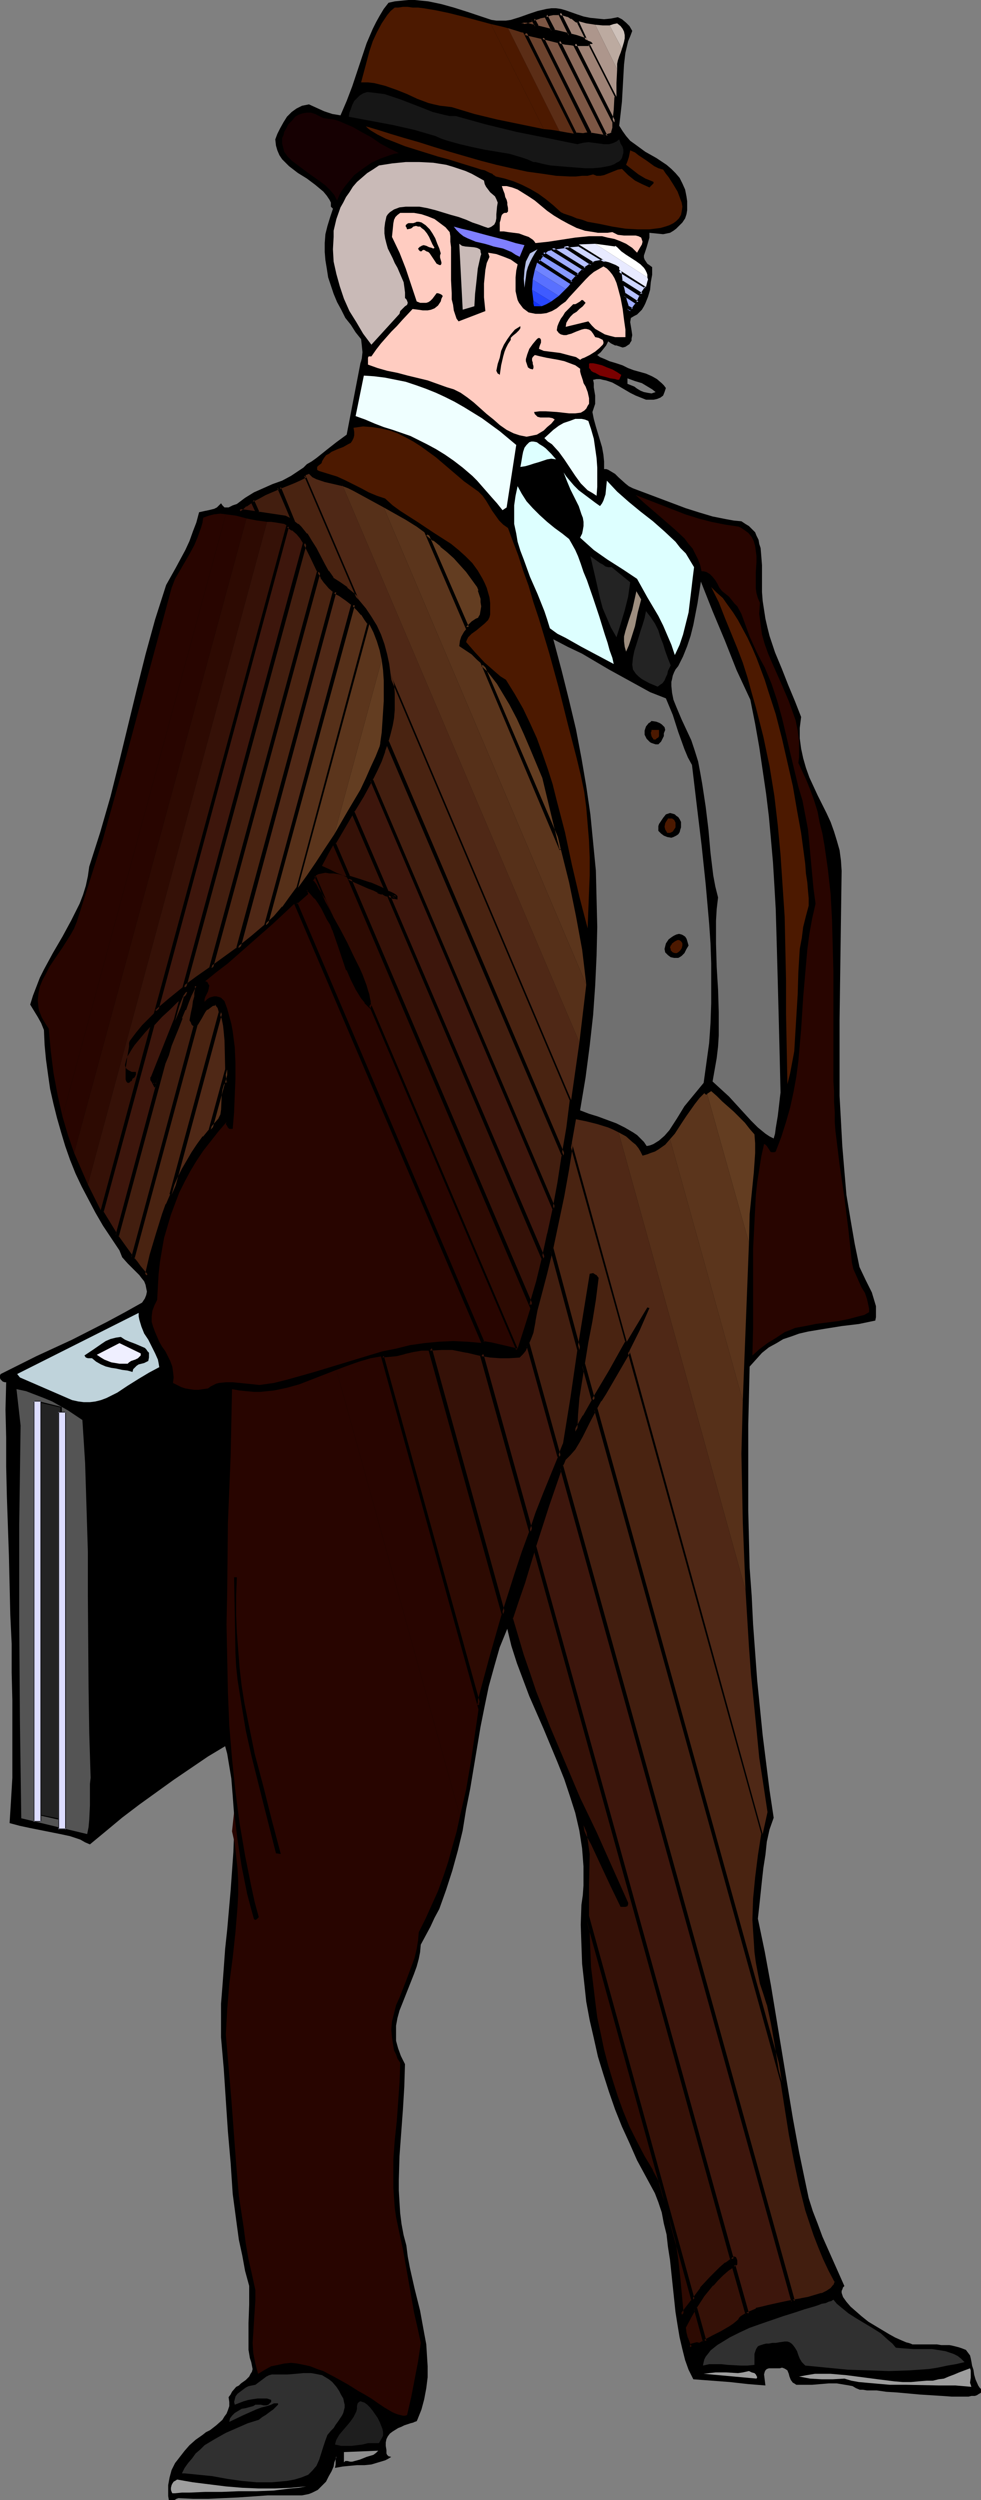 <?xml version="1.0" encoding="UTF-8" standalone="no"?>
<svg
   version="1.0"
   width="61.11mm"
   height="155.668mm"
   id="svg159"
   sodipodi:docname="Businessman 31.wmf"
   xmlns:inkscape="http://www.inkscape.org/namespaces/inkscape"
   xmlns:sodipodi="http://sodipodi.sourceforge.net/DTD/sodipodi-0.dtd"
   xmlns="http://www.w3.org/2000/svg"
   xmlns:svg="http://www.w3.org/2000/svg">
  <rect width="100%" height="100%" fill="#808080" stroke="none"/>
  <sodipodi:namedview
     id="namedview159"
     pagecolor="#ffffff"
     bordercolor="#000000"
     borderopacity="0.25"
     inkscape:showpageshadow="2"
     inkscape:pageopacity="0.0"
     inkscape:pagecheckerboard="0"
     inkscape:deskcolor="#d1d1d1"
     inkscape:document-units="mm" />
  <defs
     id="defs1">
    <pattern
       id="WMFhbasepattern"
       patternUnits="userSpaceOnUse"
       width="6"
       height="6"
       x="0"
       y="0" />
  </defs>
  <path
     style="fill:#000000;fill-opacity:1;fill-rule:evenodd;stroke:none"
     d="m 202.359,562.337 -0.808,-0.323 -0.808,-0.485 -0.808,-0.162 -0.97,-0.162 -1.94,-0.323 h -1.94 l -1.94,0.162 -1.94,0.162 h -1.94 -1.778 l -0.485,-0.323 -0.323,-0.162 -0.485,-0.646 -0.323,-0.808 -0.162,-0.646 -0.323,-0.808 -0.485,-0.323 -0.323,-0.162 -0.485,-0.162 -0.485,0.162 h -0.647 -0.97 -0.97 l -0.485,0.162 -0.323,0.323 -0.162,0.323 -0.162,0.646 0.323,2.585 -4.041,-0.323 -4.364,-0.485 -8.566,-0.646 -1.131,-2.262 -0.808,-2.262 -0.647,-2.585 -0.647,-2.747 -0.485,-2.909 -0.485,-3.07 -0.647,-6.14 -0.647,-6.14 -0.485,-3.07 -0.323,-2.909 -0.647,-2.585 -0.485,-2.585 -0.808,-2.424 -0.808,-2.101 -2.101,-3.878 -2.101,-3.878 -1.778,-4.04 -1.778,-3.878 -1.616,-4.04 -1.455,-4.201 -1.293,-4.04 -1.293,-4.201 -0.97,-4.363 -0.97,-4.201 -0.808,-4.363 -0.485,-4.525 -0.485,-4.363 -0.162,-4.525 -0.162,-4.686 0.162,-4.686 0.323,-2.262 0.162,-2.262 v -2.262 -2.262 l -0.162,-2.101 -0.162,-2.101 -0.647,-4.201 -0.97,-4.201 -1.293,-4.04 -1.293,-3.878 -1.616,-4.04 -3.233,-7.756 -3.394,-7.756 -1.455,-3.878 -1.455,-3.878 -1.293,-4.04 -0.97,-4.04 -1.778,4.363 -1.293,4.525 -1.293,4.686 -0.97,4.686 -0.97,4.848 -0.808,4.848 -1.616,9.695 -0.97,4.848 -0.808,5.009 -1.131,4.686 -1.293,4.686 -1.455,4.525 -1.616,4.525 -1.131,2.101 -0.97,2.101 -1.131,2.101 -1.131,2.101 -0.162,1.778 -0.323,1.616 -0.485,1.778 -0.647,1.778 -2.748,6.948 -0.647,1.616 -0.485,1.778 -0.323,1.778 v 1.778 1.778 l 0.485,1.778 0.647,1.778 0.485,0.97 0.485,0.97 -0.162,5.333 -0.323,5.333 -0.808,10.988 -0.162,5.494 v 2.585 l 0.162,2.747 0.162,2.585 0.323,2.585 0.485,2.585 0.647,2.424 0.323,2.585 0.485,2.585 1.131,5.009 1.293,5.171 0.97,5.333 0.485,2.585 0.162,2.585 0.162,2.585 v 2.585 l -0.323,2.585 -0.485,2.585 -0.647,2.424 -0.97,2.424 -0.162,0.323 -0.485,0.162 -0.323,0.162 -0.647,0.162 -1.455,0.485 -0.647,0.323 -0.808,0.323 -1.293,0.808 -0.647,0.485 -0.485,0.646 -0.323,0.646 -0.162,0.808 v 0.808 l 0.162,0.97 v 0.485 0.323 l 0.162,0.323 0.323,0.323 0.647,0.162 -0.808,0.485 -0.647,0.323 -1.616,0.485 -1.616,0.485 -1.616,0.162 h -1.778 l -1.778,0.162 -1.616,0.162 -1.778,0.323 0.162,-0.808 v -0.646 -0.646 l 0.162,-0.323 v -0.485 -0.162 0.162 0.162 l -0.162,0.646 -0.323,0.808 -0.162,0.97 -0.485,1.131 -0.647,1.131 -0.647,1.293 -0.97,0.97 -0.97,0.97 -1.293,0.646 -0.808,0.323 -0.808,0.162 -0.808,0.162 h -0.808 -3.556 -3.717 l -6.95,0.485 -7.112,0.323 H 45.418 l -3.394,-0.162 -0.485,0.162 -0.485,0.323 h -0.647 -0.647 l -0.162,-0.97 v -0.808 -1.778 l 0.323,-1.778 0.485,-1.778 0.808,-1.616 1.131,-1.454 1.131,-1.454 1.131,-1.293 1.455,-1.293 1.616,-1.131 0.808,-0.646 0.97,-0.485 1.455,-1.131 1.455,-1.293 0.485,-0.808 0.485,-0.646 0.323,-0.808 0.323,-0.97 v -0.97 l -0.162,-1.131 0.485,-0.646 0.323,-0.646 0.97,-1.131 0.647,-0.323 0.485,-0.485 1.131,-0.808 0.808,-0.808 0.323,-0.646 0.323,-0.485 0.162,-0.646 -0.162,-0.808 -0.162,-0.808 -0.323,-0.97 -0.323,-1.939 v -2.101 -4.201 l 0.162,-4.363 v -2.101 -2.262 l -0.97,-3.555 -0.647,-3.555 -0.808,-3.717 -0.485,-3.555 -0.97,-7.272 -0.485,-7.272 -0.647,-7.433 -0.485,-7.272 -0.485,-7.433 -0.647,-7.433 v -3.878 -4.04 l 0.323,-4.04 0.323,-4.363 0.323,-4.525 0.485,-4.525 0.808,-9.211 0.323,-4.525 0.323,-4.525 0.162,-4.525 v -4.363 l -0.323,-4.363 -0.323,-4.04 -0.647,-3.878 -0.323,-1.939 -0.485,-1.778 -4.041,2.424 -4.041,2.747 -4.041,2.747 -4.041,2.909 -4.041,2.909 -4.041,3.07 -3.879,3.232 -3.717,3.07 -1.131,-0.485 -1.131,-0.646 -2.424,-0.808 -2.263,-0.485 -2.424,-0.485 -2.424,-0.485 -2.424,-0.485 -2.263,-0.485 -2.424,-0.646 0.162,-2.585 0.162,-2.585 0.162,-2.747 0.162,-2.747 v -5.817 -6.14 -6.302 L 2.748,393.636 v -6.787 L 2.424,380.062 2.263,373.114 2.101,366.165 1.616,352.107 1.455,345.159 v -6.787 l -0.162,-6.625 0.162,-6.464 H 1.131 L 0.647,325.121 0.485,324.96 0.162,324.637 0,324.313 v -0.323 -0.323 l 0.162,-0.323 4.202,-2.101 4.202,-2.101 8.405,-3.878 8.243,-4.201 4.202,-2.262 4.041,-2.262 0.647,-0.97 0.323,-0.808 0.162,-0.808 -0.162,-0.808 -0.162,-0.808 -0.323,-0.808 -0.647,-0.808 -0.485,-0.646 -1.455,-1.454 -1.293,-1.293 -1.293,-1.454 -0.323,-0.808 -0.323,-0.808 -1.94,-2.909 -1.94,-2.909 -1.778,-3.07 -1.616,-3.07 -1.616,-3.07 -1.455,-3.07 -1.293,-3.232 -1.131,-3.232 -0.97,-3.232 -0.97,-3.393 -0.808,-3.232 -0.808,-3.555 -0.485,-3.393 -0.485,-3.555 -0.323,-3.393 -0.162,-3.555 -0.647,-1.616 -0.808,-1.454 -1.778,-2.909 0.647,-2.101 0.808,-2.101 0.808,-2.101 0.97,-1.939 2.101,-3.878 2.263,-3.878 2.101,-3.878 0.97,-1.939 0.97,-1.939 0.808,-2.101 0.647,-2.101 0.485,-2.262 0.323,-2.262 1.293,-4.04 1.293,-4.04 2.424,-8.403 2.101,-8.403 4.041,-16.644 2.101,-8.403 2.263,-8.241 1.293,-4.04 1.293,-4.04 2.263,-4.04 2.263,-4.201 0.97,-2.101 0.808,-2.262 0.808,-2.101 0.647,-2.424 1.455,-0.323 0.808,-0.162 1.293,-0.323 0.647,-0.323 0.485,-0.485 0.485,-0.485 0.323,0.485 0.485,0.485 h 0.485 0.485 l 0.97,-0.485 0.485,-0.162 0.485,-0.162 1.94,-1.454 2.101,-1.293 4.364,-1.939 2.263,-0.808 2.101,-1.131 1.94,-1.293 0.97,-0.646 0.808,-0.808 1.131,-0.646 1.131,-0.808 2.424,-1.939 2.263,-1.778 2.424,-1.778 3.233,-16.805 0.162,-0.485 0.162,-0.646 0.162,-1.454 -0.162,-1.616 -0.162,-1.454 -1.293,-1.616 -1.131,-1.778 -1.293,-1.616 -0.97,-1.939 -0.97,-1.778 -0.808,-1.939 -0.647,-1.939 -0.647,-1.939 -0.323,-2.101 -0.323,-1.939 -0.162,-1.939 v -2.101 l 0.162,-2.101 0.485,-1.939 0.647,-2.101 0.647,-1.939 -0.323,-0.323 -0.162,-0.162 V 48.154 47.669 l -0.162,-0.323 -0.162,-0.323 -0.647,-0.97 -0.808,-0.97 -1.94,-1.616 -1.94,-1.454 -2.101,-1.293 -2.101,-1.616 -0.808,-0.808 -0.808,-0.808 -0.647,-0.97 -0.485,-1.131 -0.323,-1.131 -0.162,-1.454 0.485,-1.293 0.647,-1.293 0.808,-1.454 0.808,-1.293 1.131,-1.131 1.131,-0.808 0.647,-0.323 0.647,-0.323 0.808,-0.162 0.808,-0.162 1.778,0.808 1.778,0.808 0.97,0.323 0.97,0.323 0.97,0.162 0.97,0.162 1.455,-3.393 1.293,-3.393 1.131,-3.393 1.131,-3.393 1.131,-3.393 L 87.764,6.787 88.572,5.171 89.381,3.717 90.35,2.101 91.482,0.646 92.936,0.323 94.553,0.162 96.169,0 h 1.455 l 1.616,0.162 1.616,0.162 3.071,0.646 2.909,0.808 3.071,0.97 2.909,0.97 2.909,0.97 1.131,0.162 h 1.131 1.131 l 1.131,-0.162 2.101,-0.646 2.263,-0.808 1.94,-0.646 2.101,-0.485 1.131,-0.162 h 1.131 l 1.131,0.162 1.131,0.323 2.748,0.97 1.455,0.485 1.616,0.323 1.616,0.162 1.616,0.162 1.616,-0.162 1.616,-0.323 0.97,0.485 0.97,0.808 0.808,0.808 0.647,1.131 -0.485,1.293 -0.485,1.131 -0.647,2.747 -0.323,2.747 -0.162,2.909 -0.162,2.909 -0.162,2.909 -0.323,2.909 -0.323,2.747 0.808,1.293 0.808,1.131 0.97,1.131 1.131,0.808 2.424,1.778 2.586,1.454 2.424,1.616 1.131,0.97 0.97,0.97 0.97,1.131 0.647,1.293 0.647,1.454 0.323,1.616 0.162,1.131 v 1.131 0.97 l -0.162,0.97 -0.323,0.97 -0.647,0.97 -0.647,0.646 -0.808,0.808 -0.647,0.485 -0.808,0.485 -0.808,0.162 -0.808,0.162 -1.616,-0.162 -1.616,-0.162 v 0.646 0.485 l -0.323,1.131 -0.323,1.131 -0.323,0.97 -0.323,0.97 v 0.485 l 0.162,0.485 0.323,0.485 0.323,0.485 0.485,0.323 0.647,0.485 v 1.778 l -0.323,1.778 -0.162,1.778 -0.485,1.616 -0.647,1.616 -0.323,0.646 -0.485,0.808 -0.485,0.485 -0.647,0.646 -0.647,0.323 -0.808,0.485 -0.162,0.97 0.162,0.97 0.162,0.97 0.162,1.131 -0.162,0.808 v 0.485 l -0.323,0.485 -0.162,0.323 -0.485,0.323 -0.485,0.323 -0.647,0.162 -0.97,-0.323 -0.485,-0.162 h -0.323 l -0.97,-0.485 -0.647,-0.485 -0.485,0.97 -0.647,0.808 -0.647,0.808 -0.808,0.646 0.647,0.485 0.808,0.323 1.455,0.646 1.616,0.485 1.455,0.485 1.293,0.646 1.293,0.485 2.909,0.808 1.455,0.646 1.131,0.646 1.131,0.97 0.485,0.485 0.485,0.646 -0.162,0.485 -0.162,0.485 -0.323,0.808 -0.647,0.485 -0.808,0.323 -0.808,0.162 h -0.97 -0.808 l -0.808,-0.323 -1.616,-0.646 -1.293,-0.646 -2.748,-1.616 -1.455,-0.808 -1.455,-0.485 -0.808,-0.162 -0.647,-0.162 h -0.808 l -0.808,0.162 0.162,0.808 v 0.97 l 0.323,1.939 v 0.97 0.97 l -0.323,0.97 -0.323,0.97 0.323,1.616 0.485,1.778 0.97,3.232 0.485,1.616 0.323,1.778 0.162,1.616 v 1.778 h 0.485 l 0.485,0.162 0.808,0.485 0.808,0.485 0.808,0.808 1.616,1.454 0.808,0.646 0.97,0.485 12.445,4.686 3.071,0.97 3.233,0.97 3.233,0.646 1.778,0.323 1.778,0.162 0.97,0.646 0.808,0.485 0.808,0.808 0.647,0.646 0.323,0.808 0.485,0.97 0.162,0.97 0.323,0.97 0.162,1.939 0.162,2.101 v 4.04 2.262 l 0.162,2.101 0.323,2.101 0.323,2.101 0.485,2.101 0.485,1.939 1.293,3.878 1.616,3.878 1.455,3.717 1.616,3.878 1.455,3.717 -0.162,1.293 -0.162,1.293 v 2.424 l 0.323,2.424 0.485,2.262 0.647,2.262 0.808,2.262 1.94,4.201 2.101,4.201 0.97,2.101 0.808,2.262 0.647,2.101 0.647,2.262 0.323,2.424 0.162,2.424 -0.162,11.635 -0.162,11.635 -0.162,11.796 v 11.958 5.979 l 0.323,5.817 0.323,5.979 0.485,5.817 0.485,5.656 0.97,5.817 0.97,5.656 1.131,5.494 1.455,3.07 1.455,2.909 0.485,1.616 0.485,1.616 v 1.778 0.808 l -0.162,0.808 -3.879,0.808 -4.041,0.485 -4.041,0.646 -3.879,0.646 -2.101,0.485 -1.778,0.646 -1.94,0.646 -1.616,0.97 -1.778,0.97 -1.616,1.293 -1.455,1.616 -1.455,1.616 -0.323,13.735 v 6.787 6.787 6.625 l 0.162,6.787 0.162,6.625 0.485,6.625 0.323,6.625 0.485,6.625 0.485,6.625 0.647,6.464 0.647,6.464 0.808,6.464 0.808,6.464 0.97,6.464 -0.97,2.747 -0.647,2.909 -0.323,3.07 -0.485,3.07 -0.323,2.909 -0.323,3.07 -0.323,3.07 -0.323,2.909 1.616,7.756 1.455,7.918 2.586,15.674 2.586,15.674 1.455,7.918 1.616,7.756 0.647,3.07 0.97,3.07 1.131,2.909 1.131,3.07 2.586,5.817 2.586,5.817 -0.323,0.323 -0.162,0.485 -0.162,0.323 v 0.485 l 0.162,0.485 0.162,0.485 0.808,1.131 0.97,1.131 1.293,1.131 1.293,1.131 1.616,1.293 3.233,1.939 1.616,0.97 1.455,0.808 1.455,0.646 1.131,0.485 0.647,0.162 0.485,0.162 0.323,0.162 h 0.323 4.202 1.293 l 0.97,0.162 h 0.97 0.97 l 0.808,0.162 0.647,0.162 0.647,0.162 0.97,0.323 0.808,0.323 0.485,0.646 0.485,0.646 0.162,0.646 0.162,0.808 0.162,0.97 0.323,0.97 0.162,1.131 0.323,1.131 0.647,1.454 0.323,0.485 0.323,0.323 v 0.323 0.485 l -0.162,0.162 -0.323,0.162 -0.485,0.323 -0.485,0.162 h -0.808 l -0.647,0.162 h -0.97 -0.97 -2.101 l -2.263,-0.162 -2.586,-0.162 -2.586,-0.162 -5.334,-0.485 -2.586,-0.162 -2.263,-0.323 h -2.263 l -0.97,-0.162 h -0.808 z"
     id="path1" />
  <path
     style="fill:#9e9e9e;fill-opacity:1;fill-rule:evenodd;stroke:none"
     d="m 228.704,561.691 -3.717,-0.323 h -3.879 l -7.758,-0.162 h -3.879 l -3.717,-0.323 -3.556,-0.323 -1.778,-0.323 -1.616,-0.485 -2.748,0.162 h -2.586 l -2.748,-0.162 -2.586,-0.485 1.778,-0.323 1.94,-0.323 h 1.778 1.94 l 3.717,0.323 7.435,0.97 3.879,0.485 1.94,0.162 h 1.94 l 1.778,-0.162 1.94,-0.162 h 1.455 l 1.293,-0.323 1.293,-0.162 1.131,-0.485 1.293,-0.485 1.131,-0.485 1.293,-0.485 1.293,-0.485 0.162,0.485 v 0.646 1.131 l -0.162,1.131 0.162,0.485 z"
     id="path2" />
  <path
     style="fill:#303030;fill-opacity:1;fill-rule:evenodd;stroke:none"
     d="m 189.59,556.681 -0.808,-0.808 -0.485,-0.808 -0.323,-0.808 -0.323,-0.97 -0.485,-0.808 -0.485,-0.646 -0.323,-0.323 -0.485,-0.323 -0.485,-0.162 h -0.647 l -1.131,0.162 -0.97,0.162 h -0.808 l -0.808,0.162 h -0.647 l -0.647,0.162 -0.485,0.162 -0.485,0.162 -0.323,0.162 -0.323,0.485 -0.162,0.323 -0.162,0.485 -0.162,0.485 v 0.808 1.778 l -1.616,0.162 h -1.616 l -3.071,-0.162 -1.455,-0.162 h -1.455 -1.455 l -1.455,0.323 0.162,-0.808 0.162,-0.646 0.323,-0.646 0.647,-0.808 0.485,-0.646 0.808,-0.646 0.808,-0.646 0.808,-0.485 2.101,-1.293 2.263,-1.131 2.424,-1.131 2.748,-0.97 5.172,-1.778 2.586,-0.808 2.424,-0.808 2.263,-0.646 0.97,-0.323 0.808,-0.323 0.97,-0.162 0.647,-0.323 0.647,-0.162 0.485,-0.323 0.808,0.97 0.97,0.808 1.778,1.454 1.778,1.131 4.041,2.424 1.778,1.131 1.778,1.616 0.97,0.808 0.808,0.97 1.94,0.162 2.263,0.162 h 4.364 l 2.101,0.323 0.97,0.162 0.97,0.323 0.97,0.323 0.97,0.485 0.808,0.646 0.808,0.808 -2.101,0.485 -1.94,0.323 -2.263,0.485 -2.101,0.323 -4.526,0.323 -4.849,0.162 -4.849,-0.162 -4.849,-0.162 -5.01,-0.485 z"
     id="path3" />
  <path
     style="fill:#280500;fill-opacity:1;fill-rule:evenodd;stroke:none"
     d="m 79.198,322.374 29.093,105.034 -0.808,3.717 -0.97,3.393 -0.97,3.555 -1.131,3.393 -1.293,3.555 -1.455,3.232 -1.455,3.232 -1.616,3.232 -0.162,1.939 -0.323,1.939 -0.485,2.101 -0.647,1.778 -1.455,3.878 -1.455,3.717 -0.808,1.778 -0.485,1.939 -0.485,1.939 -0.162,1.939 0.162,1.778 0.323,2.101 0.162,0.97 0.485,0.97 0.323,0.97 0.647,0.97 -0.162,4.686 -0.323,4.525 -0.323,4.525 -0.485,4.525 -0.323,4.525 v 4.363 2.262 l 0.162,2.424 0.162,2.262 0.323,2.262 0.808,3.878 0.808,3.717 1.293,7.272 1.293,7.433 0.808,3.555 0.808,3.717 -0.647,4.363 -0.808,4.201 -0.808,4.201 -0.97,4.201 -0.485,0.162 h -0.485 l -0.647,-0.162 -0.647,-0.162 -0.808,-0.323 -0.647,-0.323 -1.616,-0.97 -1.455,-0.97 -1.616,-1.131 -1.616,-0.97 -1.455,-0.808 -2.586,-1.616 -2.909,-1.616 -2.748,-1.454 -1.455,-0.485 -1.616,-0.646 -1.455,-0.323 -1.616,-0.323 -1.455,-0.162 -1.616,0.162 -1.455,0.323 -1.616,0.323 -1.455,0.808 -1.616,0.97 -0.323,-1.131 -0.323,-1.293 -0.485,-2.424 -0.162,-2.424 0.162,-2.424 0.162,-2.585 0.162,-2.585 0.162,-2.424 v -2.424 l -0.808,-3.717 -0.808,-3.555 -0.647,-3.717 -0.485,-3.717 -1.131,-7.433 -0.647,-7.595 -1.131,-15.19 -1.293,-15.19 0.162,-2.909 0.162,-3.07 0.485,-5.979 0.808,-6.14 0.647,-5.979 0.485,-5.979 0.162,-3.07 v -2.909 l -0.162,-3.07 -0.323,-2.909 -0.323,-2.909 -0.647,-2.909 0.485,-4.525 0.808,6.464 0.97,6.302 0.647,3.232 0.647,3.232 0.808,3.07 0.808,2.909 0.323,0.162 0.323,-0.162 0.485,-0.485 -0.97,-3.555 -0.808,-3.717 -1.455,-7.272 -1.293,-7.595 -0.97,-7.433 -0.808,-7.756 -0.647,-7.756 -0.323,-7.918 -0.162,-7.918 -0.162,-7.918 0.162,-8.08 0.162,-15.836 0.647,-15.836 0.323,-15.674 1.778,0.323 1.616,0.162 1.778,0.162 h 1.455 l 1.616,-0.162 1.616,-0.162 3.071,-0.646 2.909,-0.808 2.909,-1.131 z"
     id="path4" />
  <path
     style="fill:#280500;fill-opacity:1;fill-rule:evenodd;stroke:none"
     d="m 108.291,427.409 -29.093,-105.034 2.586,-0.97 2.748,-0.97 2.748,-0.808 2.748,-0.485 22.79,82.088 -0.97,6.625 -0.97,6.625 -1.131,6.625 z"
     id="path5" />
  <path
     style="fill:#2d0a02;fill-opacity:1;fill-rule:evenodd;stroke:none"
     d="m 163.73,542.946 2.263,8.08 -0.647,0.323 -0.485,0.323 h -0.808 -0.485 l -0.647,0.323 -0.162,0.162 -0.162,0.323 -0.485,-0.97 -0.485,-1.131 -0.485,-1.293 -0.162,-1.454 1.293,-2.424 z m -50.913,-141.715 -22.79,-82.088 3.233,-0.323 1.94,-0.646 1.94,-0.323 2.101,-0.323 1.94,-0.162 17.294,62.536 -2.909,10.019 -2.586,10.342 -0.162,0.485 z m 25.376,49.77 25.052,90.168 -2.748,3.717 -0.647,-8.888 -0.485,-4.201 -0.647,-4.525 -0.97,-4.201 -0.97,-4.201 -0.808,-2.101 -0.647,-1.939 -0.97,-1.939 -0.97,-1.939 -1.94,-3.393 -1.778,-3.393 -1.778,-3.555 -1.455,-3.555 -1.293,-3.555 -1.293,-3.717 -1.131,-3.555 -0.808,-3.878 -0.97,-3.717 -0.647,-3.878 -0.647,-3.878 -0.485,-3.878 -0.323,-4.04 -0.323,-3.878 -0.162,-4.04 z"
     id="path6" />
  <path
     style="fill:#000000;fill-opacity:1;fill-rule:evenodd;stroke:none"
     d="m 164.053,543.108 -0.808,-0.162 2.263,8.241 0.162,-0.485 -0.485,0.323 -0.647,0.323 h 0.323 l -0.808,-0.162 -0.647,0.162 -0.647,0.162 -0.323,0.485 -0.162,0.323 h 0.647 l -0.485,-0.97 -0.485,-1.293 v 0.162 l -0.323,-1.293 v 0 l -0.162,-1.293 v 0.162 l 1.293,-2.424 v 0 l 1.293,-2.262 -0.162,-1.131 -1.94,3.07 v 0 l -1.293,2.585 0.162,1.454 0.323,1.293 0.162,0.162 0.485,1.131 0.97,1.778 0.323,-1.131 v 0 l 0.162,-0.162 -0.162,0.162 0.647,-0.323 -0.162,0.162 0.647,-0.162 h -0.162 l 0.808,0.162 0.808,-0.485 0.647,-0.485 -2.424,-9.211 z"
     id="path7" />
  <path
     style="fill:#000000;fill-opacity:1;fill-rule:evenodd;stroke:none"
     d="m 112.332,401.231 h 0.808 l -22.79,-82.25 -0.323,0.485 3.394,-0.323 1.94,-0.485 h -0.162 l 2.101,-0.485 1.94,-0.323 v 0 h 1.94 l -0.323,-0.323 17.294,62.536 v -0.323 l -2.909,10.18 -2.748,10.18 v 0 0.646 -0.162 l -0.162,0.646 0.485,1.616 0.485,-1.939 v -0.162 -0.485 0.162 l 2.748,-10.342 2.909,-10.18 -17.456,-62.859 h -2.263 -0.162 l -1.94,0.323 -1.94,0.485 h -0.162 l -1.778,0.485 v 0 l -3.717,0.323 23.274,84.189 z"
     id="path8" />
  <path
     style="fill:#000000;fill-opacity:1;fill-rule:evenodd;stroke:none"
     d="m 138.677,451.001 -0.808,0.162 24.891,90.168 0.162,-0.323 -2.748,3.555 0.808,0.162 -0.808,-8.726 -0.485,-4.363 -0.647,-4.363 -0.808,-4.201 v -0.162 l -1.131,-4.201 -0.647,-1.939 -0.808,-2.101 v 0 l -0.97,-2.101 -0.97,-1.778 v -0.162 l -1.94,-3.232 v 0 l -1.778,-3.393 -1.778,-3.555 -1.455,-3.555 v 0 l -1.293,-3.555 -1.131,-3.555 -1.131,-3.717 -0.97,-3.717 -0.808,-3.878 v 0 l -0.808,-3.717 -0.485,-3.878 -0.485,-4.04 -0.485,-3.878 -0.162,-4.04 v 0.162 l -0.162,-4.04 -0.162,-4.04 -0.97,-3.393 0.323,7.433 0.162,4.04 v 0 l 0.162,4.04 0.485,3.878 0.485,3.878 0.485,3.878 0.808,3.878 v 0 l 0.808,3.878 0.97,3.717 1.131,3.717 1.131,3.717 1.293,3.555 h 0.162 l 1.455,3.555 1.616,3.555 1.94,3.393 v 0 l 1.94,3.393 v 0 l 0.97,1.939 0.97,1.939 h -0.162 l 0.808,1.939 0.647,2.101 1.131,4.201 v -0.162 l 0.808,4.363 0.647,4.363 0.485,4.363 0.808,9.695 3.394,-4.525 -25.861,-93.723 z"
     id="path9" />
  <path
     style="fill:#351107;fill-opacity:1;fill-rule:evenodd;stroke:none"
     d="m 118.474,379.901 -17.294,-62.536 2.748,-0.162 h 2.748 l 3.233,0.808 3.394,0.646 11.637,41.852 -1.778,4.848 -1.616,4.686 z m 47.519,171.125 -2.263,-8.08 1.778,-2.747 2.101,-2.585 1.131,-1.293 1.293,-1.131 1.131,-1.131 1.455,-0.97 3.233,11.473 -1.131,0.808 -0.485,0.485 -0.485,0.485 -0.808,0.808 -1.131,0.646 -1.94,1.131 -1.94,0.97 z m -2.748,-9.857 -25.052,-90.168 v -3.717 -3.717 l 0.162,-7.272 -0.97,-6.787 0.97,2.262 1.131,2.101 2.263,4.848 2.263,4.848 2.424,4.848 h 0.808 l 0.162,-0.162 0.162,-0.162 v -0.323 l -7.435,-16.482 -3.879,-8.08 -3.556,-8.403 -3.556,-8.403 -3.233,-8.241 -1.616,-4.363 -1.293,-4.201 -1.455,-4.363 -1.131,-4.363 1.455,-4.201 1.293,-4.201 2.748,-8.564 46.387,167.893 -1.293,0.97 -1.293,1.131 -2.263,2.262 -2.263,2.424 z"
     id="path10" />
  <path
     style="fill:#000000;fill-opacity:1;fill-rule:evenodd;stroke:none"
     d="m 118.15,379.739 h 0.808 l -17.294,-62.536 -0.485,0.646 2.748,-0.162 h 2.748 -0.162 l 3.233,0.646 h 0.162 l 3.394,0.808 -0.323,-0.323 11.637,41.852 v -0.323 l -1.778,4.848 -1.616,4.848 -3.071,9.695 0.323,1.454 3.556,-10.988 1.616,-4.848 1.778,-4.848 -11.799,-42.175 -3.717,-0.808 h 0.162 l -3.394,-0.646 h -2.748 l -3.233,0.162 17.779,64.152 z"
     id="path11" />
  <path
     style="fill:#000000;fill-opacity:1;fill-rule:evenodd;stroke:none"
     d="m 165.669,550.703 0.647,0.162 -2.263,-8.08 v 0.323 l 1.778,-2.747 v 0 l 2.101,-2.585 v 0.162 l 1.131,-1.293 1.131,-1.131 1.293,-1.131 v 0 l 1.455,-0.97 -0.647,-0.323 3.233,11.635 0.162,-0.485 -1.293,0.808 -0.485,0.485 v 0.162 l -0.485,0.485 0.162,-0.162 -0.97,0.808 v 0 l -0.97,0.646 -1.94,1.131 v 0 l -1.94,0.97 -2.101,1.131 v 0.808 l 2.424,-1.131 1.94,-1.131 h 0.162 l 1.94,-1.131 0.97,-0.646 v 0 l 0.97,-0.808 0.485,-0.646 v 0.162 l 0.323,-0.485 v 0 l 1.455,-0.97 -3.394,-12.281 -1.94,1.293 v 0 l -1.293,1.131 -1.293,1.131 -1.131,1.293 v 0 l -2.101,2.585 v 0 l -1.94,2.909 2.424,8.726 z"
     id="path12" />
  <path
     style="fill:#000000;fill-opacity:1;fill-rule:evenodd;stroke:none"
     d="m 162.922,541.007 0.647,0.162 -24.891,-90.329 v 0.162 -3.717 -3.717 l 0.162,-7.272 -0.97,-6.787 -0.808,0.162 0.97,2.262 1.131,2.101 2.263,4.848 2.263,4.848 2.424,5.009 h 1.131 l 0.485,-0.162 0.162,-0.485 v -0.323 l -7.435,-16.644 -3.879,-8.08 -3.556,-8.403 -3.556,-8.403 v 0 l -3.233,-8.241 v 0 l -1.455,-4.363 -1.455,-4.201 -1.293,-4.363 -1.293,-4.363 v 0.323 l 1.455,-4.363 1.455,-4.201 2.586,-8.564 h -0.808 l 46.549,168.055 0.162,-0.485 -1.293,0.97 h -0.162 l -1.293,1.131 -2.263,2.262 -2.263,2.424 v 0.162 l -1.94,2.585 0.162,1.131 2.424,-3.232 v 0 l 2.101,-2.424 2.424,-2.262 1.293,-1.131 h -0.162 l 1.616,-1.131 -46.872,-169.509 -3.071,9.857 -1.455,4.201 -1.455,4.363 1.293,4.363 1.293,4.363 1.455,4.363 1.455,4.201 v 0.162 l 3.233,8.403 h 0.162 l 3.556,8.241 3.556,8.403 3.717,8.241 7.597,16.482 -0.162,-0.323 v 0.323 -0.162 0.162 l 0.162,-0.162 -0.323,0.162 0.323,-0.162 h -0.808 l 0.323,0.323 -2.424,-4.848 -2.263,-5.009 -2.263,-4.686 -0.97,-2.101 -2.263,-4.686 1.455,9.372 v 0 l -0.162,7.272 v 3.717 3.717 l 25.214,91.137 z"
     id="path13" />
  <path
     style="fill:#3d160c;fill-opacity:1;fill-rule:evenodd;stroke:none"
     d="m 124.939,360.51 -11.637,-41.852 2.263,0.323 2.101,0.323 h 2.263 l 2.263,-0.162 0.647,-0.808 0.485,-0.646 0.485,-0.808 0.485,-0.808 7.435,26.824 -3.556,8.726 -1.616,4.363 z m 50.913,184.052 -3.233,-11.473 0.323,-0.162 0.323,-0.162 v -0.808 l -0.162,-0.323 v -0.162 l -0.323,-0.162 -0.485,0.485 -46.387,-167.893 2.909,-9.695 1.616,-4.686 1.778,-4.686 54.469,196.818 -2.909,0.485 -2.909,0.646 -1.455,0.323 -1.293,0.485 -1.131,0.485 z"
     id="path14" />
  <path
     style="fill:#000000;fill-opacity:1;fill-rule:evenodd;stroke:none"
     d="m 124.616,360.348 h 0.808 l -11.637,-41.852 -0.485,0.646 2.101,0.323 2.263,0.162 h 2.263 l 2.424,-0.162 0.808,-0.808 v 0 l 0.647,-0.808 0.323,-0.808 0.485,-0.808 -0.808,-0.162 7.435,26.824 0.162,-0.162 -3.556,8.726 v 0 l -1.778,4.525 -1.455,4.363 0.323,1.454 1.94,-5.656 1.778,-4.363 h -0.162 l 3.556,-8.888 -7.758,-28.117 -0.808,1.939 -0.485,0.808 0.162,-0.162 -0.647,0.808 v -0.162 l -0.647,0.808 0.162,-0.162 -2.101,0.162 v 0 h -2.263 0.162 l -2.263,-0.162 -2.748,-0.485 12.122,43.63 z"
     id="path15" />
  <path
     style="fill:#000000;fill-opacity:1;fill-rule:evenodd;stroke:none"
     d="m 175.69,544.239 0.647,0.162 -3.233,-11.473 -0.323,0.485 0.323,-0.162 v 0 l 0.485,-0.323 v -0.97 l -0.162,-0.485 -0.162,-0.323 -0.485,-0.162 -0.647,0.485 0.647,0.162 -46.549,-167.893 v 0.162 l 3.071,-9.534 1.616,-4.686 1.616,-4.686 h -0.808 l 54.63,196.818 0.323,-0.646 -3.071,0.646 v 0 l -2.909,0.646 -1.293,0.323 -1.455,0.323 v 0.162 l -1.131,0.485 -1.131,0.485 v 0.97 l 1.455,-0.808 1.131,-0.485 v 0 l 1.293,-0.323 1.455,-0.323 2.909,-0.646 h -0.162 l 3.394,-0.646 -54.954,-198.434 -2.101,5.817 -1.616,4.686 -3.071,9.857 46.711,168.54 0.97,-0.808 -0.485,0.162 h 0.323 -0.162 l 0.162,0.162 -0.162,-0.323 v 0.323 0 0.808 l 0.162,-0.323 -0.323,0.162 h 0.162 l -0.647,0.162 3.556,12.443 z"
     id="path16" />
  <path
     style="fill:#421e0f;fill-opacity:1;fill-rule:evenodd;stroke:none"
     d="m 137.223,320.758 2.424,8.888 -2.101,3.717 -2.101,3.555 0.162,-4.04 0.485,-4.04 0.485,-4.04 z m 49.458,220.895 -54.469,-196.818 0.323,-0.646 0.162,-0.808 1.293,-1.293 0.97,-1.293 0.97,-1.454 0.97,-1.454 1.616,-3.393 1.778,-3.232 43.801,158.682 2.101,12.119 0.97,6.14 1.455,5.979 1.455,5.817 0.97,2.909 0.97,2.909 0.97,2.909 1.293,2.747 1.293,2.747 1.293,2.747 -0.162,0.485 -0.162,0.485 -0.647,0.808 -1.131,0.646 -1.293,0.646 -1.455,0.485 -1.616,0.323 -1.778,0.485 z m -54.954,-198.757 -7.435,-26.824 0.485,-1.293 0.323,-1.293 0.647,-2.585 0.485,-2.585 0.647,-2.585 1.455,-6.14 1.455,-5.817 6.627,23.915 -1.778,11.15 -1.778,10.988 -0.485,1.616 z"
     id="path17" />
  <path
     style="fill:#000000;fill-opacity:1;fill-rule:evenodd;stroke:none"
     d="m 137.707,320.92 h -0.808 l 2.424,8.726 v -0.162 l -2.101,3.717 v -0.162 l -2.101,3.717 0.808,0.162 0.162,-4.04 v 0 l 0.323,-3.878 0.647,-4.04 0.647,-4.04 -0.485,-2.101 -0.97,5.979 -0.647,4.04 -0.323,4.04 v 0 l -0.323,5.656 3.071,-5.009 v 0 l 2.101,-3.878 -2.909,-10.827 z"
     id="path18" />
  <path
     style="fill:#000000;fill-opacity:1;fill-rule:evenodd;stroke:none"
     d="m 186.681,541.169 0.485,0.323 -54.63,-196.818 v 0.323 l 0.323,-0.646 v 0 l 0.323,-0.808 -0.162,0.162 1.293,-1.293 v 0 l 1.131,-1.293 0.97,-1.616 0.808,-1.454 v 0 l 1.616,-3.232 1.778,-3.393 h -0.808 l 43.963,158.521 v 0 l 1.94,12.281 1.131,5.979 v 0 l 1.293,6.14 1.455,5.817 0.97,2.909 0.97,2.909 v 0 l 1.131,2.909 v 0 l 1.131,2.747 1.293,2.747 1.455,2.747 v -0.323 l -0.162,0.485 v 0 l -0.162,0.485 v -0.162 l -0.647,0.808 v 0 l -0.97,0.646 v 0 l -1.293,0.646 0.162,-0.162 -1.616,0.485 -1.616,0.485 -1.778,0.323 h 0.162 l -1.94,0.323 -0.162,0.97 2.101,-0.485 h 0.162 l 1.778,-0.323 1.616,-0.485 1.455,-0.485 v 0 l 1.293,-0.646 h 0.162 l 0.97,-0.646 0.808,-0.97 0.323,-0.485 v 0 l 0.162,-0.646 -1.455,-2.909 -1.293,-2.747 -1.131,-2.747 v 0 l -1.131,-2.909 v 0 l -0.97,-2.909 -0.97,-2.747 -1.455,-5.979 -1.293,-5.979 v 0 l -1.131,-5.979 -1.94,-12.281 v 0 l -44.286,-159.49 -2.101,4.04 -1.616,3.232 v 0 l -0.97,1.454 -0.97,1.616 -0.97,1.293 v 0 l -1.293,1.293 -0.323,0.808 v 0 l -0.323,0.808 54.792,197.303 z"
     id="path19" />
  <path
     style="fill:#000000;fill-opacity:1;fill-rule:evenodd;stroke:none"
     d="m 131.404,342.735 h 0.647 l -7.435,-26.824 v 0.162 l 0.485,-1.131 0.485,-1.293 0.485,-2.585 v -0.162 l 0.485,-2.585 v 0 l 0.647,-2.424 1.616,-6.14 1.455,-5.979 h -0.808 l 6.465,24.077 v -0.162 l -1.616,11.15 -1.778,10.988 v -0.162 l -0.647,1.616 -0.485,1.454 0.323,1.293 0.97,-2.424 0.647,-1.616 1.778,-10.988 1.616,-11.311 -6.95,-25.531 -1.778,7.272 -1.616,6.14 -0.647,2.585 v 0 l -0.485,2.747 v -0.162 l -0.485,2.585 -0.485,1.293 -0.485,1.454 7.92,27.955 z"
     id="path20" />
  <path
     style="fill:#492311;fill-opacity:1;fill-rule:evenodd;stroke:none"
     d="m 139.647,329.646 -2.424,-8.888 0.97,-5.009 0.808,-5.009 0.808,-4.848 0.647,-5.171 -0.323,-0.323 -0.323,-0.162 -0.162,-0.162 h -0.485 l -2.748,17.613 -6.627,-23.915 1.293,-6.14 1.293,-6.14 1.131,-6.302 1.131,-6.302 12.93,46.861 -3.879,6.948 z m 44.448,160.298 -43.801,-158.682 0.97,-1.778 0.97,-1.616 5.98,-10.019 31.356,113.76 -0.808,5.009 -0.647,5.171 -0.323,5.009 -0.162,5.009 v 2.585 l 0.162,2.424 0.323,2.424 0.323,2.585 0.485,2.424 0.485,2.585 0.647,2.424 0.808,2.424 0.97,4.525 0.808,4.525 z"
     id="path21" />
  <path
     style="fill:#000000;fill-opacity:1;fill-rule:evenodd;stroke:none"
     d="m 139.324,329.323 0.808,0.162 -2.424,-8.726 v 0.162 l 0.808,-5.009 0.97,-5.009 0.808,-5.009 0.647,-5.171 -0.485,-0.646 -0.323,-0.162 v 0 l -0.485,-0.323 -0.808,0.162 -2.909,17.937 h 0.808 l -6.465,-24.077 v 0.162 l 1.293,-6.14 1.293,-6.14 1.131,-6.302 0.97,-6.14 h -0.808 l 13.092,46.861 v -0.323 l -3.879,6.948 v 0 l -4.041,6.787 0.323,1.293 4.364,-7.756 v 0 l 4.041,-6.948 -13.577,-48.801 -1.293,8.08 -1.131,6.14 -1.293,6.14 -1.293,6.302 7.112,25.855 3.071,-19.553 -0.485,0.485 0.485,-0.162 h -0.323 l 0.323,0.162 v 0 l 0.323,0.162 h -0.162 l 0.323,0.323 v -0.323 l -0.647,5.009 -0.808,5.009 -0.97,5.009 -0.808,5.009 2.748,9.857 z"
     id="path22" />
  <path
     style="fill:#000000;fill-opacity:1;fill-rule:evenodd;stroke:none"
     d="m 183.772,489.944 0.808,-0.162 -43.963,-158.521 v 0.162 l 0.97,-1.778 v 0.162 l 1.131,-1.778 5.819,-10.019 h -0.808 l 31.518,113.599 v -0.162 l -0.808,5.171 -0.647,5.171 -0.485,5.009 v 0 l -0.162,5.009 0.162,2.585 0.162,2.424 v 0 l 0.162,2.585 0.323,2.424 0.485,2.585 0.485,2.424 v 0 l 0.808,2.424 0.808,2.585 v -0.162 l 0.97,4.525 0.808,4.525 1.455,9.211 0.808,-0.162 -1.455,-9.211 -0.808,-4.363 -0.97,-4.525 v -0.162 l -0.808,-2.424 -0.808,-2.424 v 0 l -0.485,-2.424 -0.485,-2.585 -0.323,-2.424 -0.162,-2.424 v 0 l -0.162,-2.424 -0.162,-2.585 0.162,-5.009 v 0 l 0.485,-5.009 0.647,-5.009 0.808,-5.171 -31.679,-114.73 -6.465,10.665 -0.97,1.778 v 0 l -1.131,1.939 43.963,158.682 0.808,-0.162 z"
     id="path23" />
  <path
     style="fill:#4f2816;fill-opacity:1;fill-rule:evenodd;stroke:none"
     d="m 179.569,431.61 -31.356,-113.76 2.424,-4.848 1.131,-2.585 1.131,-2.585 -0.485,-0.162 -4.849,8.08 -12.93,-46.861 0.485,-2.747 0.485,-2.747 2.424,0.485 2.586,0.646 2.586,0.808 1.131,0.485 1.293,0.646 29.901,107.781 0.808,13.25 0.485,6.625 0.647,6.464 0.647,6.464 0.647,6.625 0.97,6.302 0.97,6.464 z"
     id="path24" />
  <path
     style="fill:#563019;fill-opacity:1;fill-rule:evenodd;stroke:none"
     d="m 175.529,374.245 -29.901,-107.781 1.778,0.97 1.455,1.293 0.808,0.646 0.647,0.808 0.485,0.808 0.485,0.97 1.131,-0.323 0.808,-0.323 0.97,-0.323 0.808,-0.485 1.616,-1.131 1.131,-1.293 17.133,61.566 -0.323,12.443 0.323,16.159 z"
     id="path25" />
  <path
     style="fill:#5b351c;fill-opacity:1;fill-rule:evenodd;stroke:none"
     d="m 174.882,329.646 -17.133,-61.566 1.131,-1.293 1.778,-2.747 0.97,-1.454 1.94,-2.747 1.131,-1.454 1.131,-1.131 0.323,0.323 v 0 h 0.323 v -0.162 l 9.859,35.065 z"
     id="path26" />
  <path
     style="fill:#633d21;fill-opacity:1;fill-rule:evenodd;stroke:none"
     d="m 176.337,292.48 -9.859,-35.065 0.97,-0.646 1.293,1.131 1.293,1.293 2.748,2.424 2.586,2.585 1.131,1.454 1.131,1.293 0.162,2.101 v 2.262 l -0.162,2.424 -0.162,2.262 -0.485,4.848 -0.485,4.848 v 0 z"
     id="path27" />
  <path
     style="fill:#280500;fill-opacity:1;fill-rule:evenodd;stroke:none"
     d="m 184.741,313.487 -1.94,1.293 -2.101,1.293 -1.94,1.454 -1.616,1.454 0.162,-6.302 v -6.302 -12.443 l 0.323,-6.302 0.323,-6.302 0.323,-3.07 0.97,-6.14 0.647,-2.909 0.323,0.162 0.323,0.323 0.323,0.485 0.323,0.485 0.162,0.323 0.323,0.162 h 0.323 0.323 l 0.323,-0.162 1.293,-3.393 1.131,-3.555 0.97,-3.393 0.808,-3.717 0.647,-3.555 0.485,-3.717 0.647,-7.433 0.485,-7.595 0.647,-7.433 0.323,-3.717 0.485,-3.717 0.647,-3.555 0.808,-3.555 -0.485,-3.555 -0.647,-6.948 -0.323,-3.555 -0.323,-3.393 -0.647,-3.393 -0.647,-3.393 -0.97,-3.232 -0.97,-4.04 -0.97,-4.04 -0.97,-4.201 -0.97,-4.04 -1.131,-4.04 -1.293,-3.878 -0.808,-1.939 -0.808,-1.939 -0.97,-1.778 -0.97,-1.939 -0.808,-1.778 -0.808,-1.778 -0.647,-1.778 -0.647,-1.778 -0.647,-1.778 -0.97,-1.778 -0.647,-0.646 -0.647,-0.808 -0.647,-0.808 -0.808,-0.646 -0.808,-0.646 -0.647,-0.808 -0.485,-0.97 -0.485,-0.808 -0.647,-0.808 -0.647,-0.646 -0.808,-0.485 -0.647,-0.162 h -0.485 l -0.323,-1.454 -0.485,-1.293 -0.647,-1.293 -0.647,-1.293 -0.97,-1.131 -0.97,-1.293 -2.263,-2.101 -4.849,-4.201 -2.263,-1.939 -2.101,-1.939 2.909,1.131 2.909,1.131 5.819,2.262 3.071,0.97 3.071,0.808 3.233,0.646 3.233,0.485 0.647,0.323 0.485,0.323 1.131,0.808 0.808,0.97 0.485,0.97 0.323,1.131 0.162,1.131 0.162,1.293 v 1.293 l -0.162,2.585 v 2.585 1.131 l 0.162,1.131 0.323,1.131 0.485,1.131 -0.162,2.585 0.323,2.424 0.323,2.424 0.647,2.262 0.808,2.262 0.97,2.262 1.94,4.363 1.94,4.525 0.808,2.262 0.808,2.262 0.485,2.424 0.323,2.424 v 2.585 1.293 l -0.162,1.293 0.97,2.101 0.97,2.101 0.97,2.424 0.808,2.262 0.808,2.585 0.485,2.585 0.647,2.585 0.485,2.747 0.808,5.656 0.647,5.817 0.323,5.979 0.162,6.14 0.162,5.979 v 25.855 l 0.162,2.585 v 2.424 l 0.162,2.424 v 2.262 l 0.162,2.101 0.97,7.918 1.131,7.756 0.97,7.756 0.808,7.595 0.323,1.454 0.647,1.454 1.293,2.909 0.808,1.293 0.485,1.454 0.323,1.454 0.162,0.808 v 0.808 l -1.131,0.646 -1.293,0.323 -2.424,0.646 -2.424,0.485 -2.586,0.323 -2.586,0.323 -2.424,0.485 -2.586,0.485 -1.131,0.485 z"
     id="path28" />
  <path
     style="fill:#9e9e9e;fill-opacity:1;fill-rule:evenodd;stroke:none"
     d="m 165.669,558.62 1.293,-0.162 1.455,-0.162 h 2.586 l 2.748,0.162 1.131,-0.162 1.455,-0.323 0.647,0.323 0.647,0.162 0.323,0.323 0.162,0.323 0.162,0.323 -0.162,0.323 z"
     id="path29" />
  <path
     style="fill:#4c1900;fill-opacity:1;fill-rule:evenodd;stroke:none"
     d="m 185.388,255.152 -0.162,-8.403 -0.162,-8.08 v -7.918 l -0.162,-7.595 -0.162,-7.433 -0.485,-7.272 -0.485,-7.272 -0.647,-6.948 -0.808,-6.948 -1.131,-6.948 -1.455,-6.948 -1.778,-6.948 -0.97,-3.393 -0.97,-3.555 -1.131,-3.555 -1.293,-3.393 -1.455,-3.555 -1.455,-3.555 -1.455,-3.717 -1.778,-3.555 1.293,1.293 1.455,1.293 1.131,1.616 1.293,1.778 1.131,1.778 1.131,2.101 1.131,2.101 1.131,2.424 0.97,2.262 0.97,2.585 0.97,2.585 0.808,2.585 1.778,5.494 1.455,5.656 1.293,5.656 1.293,5.656 0.97,5.656 0.97,5.333 0.323,2.424 0.323,2.424 0.323,2.424 0.162,2.262 0.323,2.101 0.162,1.939 0.162,1.778 v 1.778 l -0.647,2.424 -0.647,2.585 -0.323,2.585 -0.485,2.585 -0.323,5.332 -0.162,5.333 -0.323,5.333 -0.323,5.332 -0.162,2.747 -0.485,2.585 -0.485,2.585 z"
     id="path30" />
  <path
     style="fill:#707070;fill-opacity:1;fill-rule:evenodd;stroke:none"
     d="m 182.155,267.918 -0.97,-0.485 -0.97,-0.646 -1.778,-1.454 -1.616,-1.616 -1.778,-1.939 -3.394,-3.717 -1.94,-1.778 -1.94,-1.778 0.485,-2.747 0.485,-2.747 0.323,-2.747 0.162,-2.585 v -5.494 l -0.162,-5.333 -0.162,-2.585 -0.162,-2.747 -0.162,-5.494 v -5.333 l 0.162,-2.747 0.323,-2.747 -0.647,-2.585 -0.485,-2.585 -0.647,-5.333 -0.485,-5.494 -0.647,-5.333 -0.808,-5.332 -0.485,-2.747 -0.485,-2.585 -0.808,-2.585 -0.808,-2.424 -1.131,-2.424 -1.131,-2.424 -1.293,-3.07 -0.647,-1.616 -0.323,-1.616 -0.162,-1.616 v -0.97 l 0.162,-0.646 0.162,-0.808 0.323,-0.808 0.323,-0.646 0.647,-0.808 1.131,-2.262 0.97,-2.424 0.808,-2.424 0.647,-2.585 0.97,-5.009 0.808,-5.171 2.748,6.948 2.909,6.948 2.748,6.948 3.233,6.948 1.131,5.656 0.97,5.494 0.808,5.494 0.808,5.494 0.647,5.333 0.485,5.333 0.485,5.494 0.323,5.332 0.323,5.656 0.162,5.494 0.162,5.817 0.162,5.979 0.162,6.14 0.162,6.302 0.162,6.625 0.162,6.787 -0.162,1.293 -0.162,1.454 -0.323,2.747 -0.485,2.909 -0.162,1.293 z"
     id="path31" />
  <path
     style="fill:#707070;fill-opacity:1;fill-rule:evenodd;stroke:none"
     d="m 161.144,260.323 -1.778,2.909 -1.778,2.747 -1.131,1.293 -1.293,1.131 -1.293,0.808 -0.808,0.323 -0.808,0.162 -0.647,-0.97 -0.808,-0.808 -0.808,-0.808 -0.97,-0.646 -1.94,-1.131 -1.94,-0.97 -4.364,-1.616 -2.101,-0.646 -2.101,-0.808 0.647,-3.878 0.647,-3.878 0.97,-7.433 0.808,-7.272 0.485,-6.948 0.323,-6.948 0.162,-6.787 -0.162,-6.625 -0.162,-6.625 -0.647,-6.625 -0.647,-6.625 -0.97,-6.625 -1.131,-6.625 -1.293,-6.787 -1.616,-6.787 -1.778,-7.11 -1.94,-7.272 3.394,1.778 3.394,1.616 6.304,3.717 3.233,1.778 3.233,1.778 3.233,1.778 3.717,1.454 0.808,1.939 0.808,1.939 1.293,4.04 1.455,4.04 0.808,1.939 0.97,1.778 1.131,9.534 1.131,9.372 0.97,9.211 0.808,9.211 0.323,4.686 0.162,4.686 v 4.686 4.686 l -0.162,4.686 -0.323,4.686 -0.647,4.686 -0.647,4.686 z"
     id="path32" />
  <path
     style="fill:#000000;fill-opacity:1;fill-rule:evenodd;stroke:none"
     d="m 159.689,225.42 h -0.97 l -0.808,-0.162 -0.647,-0.485 -0.647,-0.646 -0.162,-0.808 0.162,-0.646 0.162,-0.646 0.323,-0.485 0.323,-0.485 0.647,-0.485 0.485,-0.323 0.647,-0.323 0.647,-0.162 0.647,0.162 0.323,0.162 0.485,0.323 0.323,0.485 0.162,0.485 0.323,1.131 -0.485,0.808 -0.485,0.97 -0.647,0.646 -0.485,0.323 z"
     id="path33" />
  <path
     style="fill:#4c1900;fill-opacity:1;fill-rule:evenodd;stroke:none"
     d="m 159.366,224.288 h -0.485 l -0.485,-0.162 -0.323,-0.323 -0.162,-0.162 v -0.323 l -0.162,-0.323 0.162,-0.485 0.162,-0.162 0.162,-0.323 0.647,-0.485 0.647,-0.323 h 0.323 l 0.323,0.162 0.323,0.323 0.162,0.323 v 0.485 l -0.162,0.646 -0.323,0.485 -0.323,0.323 z"
     id="path34" />
  <path
     style="fill:#ddffff;fill-opacity:1;fill-rule:evenodd;stroke:none"
     d="m 158.881,154.158 -0.808,-2.424 -0.97,-2.262 -0.97,-2.262 -1.131,-2.262 -2.586,-4.363 -2.424,-4.363 -3.394,-2.262 -1.778,-1.131 -1.778,-1.131 -1.616,-1.131 -1.616,-1.131 -1.616,-1.454 -1.616,-1.454 0.485,-0.97 0.162,-0.808 0.162,-0.97 v -0.97 l -0.162,-0.97 -0.323,-0.808 -0.647,-1.939 -0.97,-1.939 -0.485,-0.97 -0.485,-0.97 -0.808,-1.939 -0.808,-2.101 0.647,0.97 0.808,0.97 0.97,1.131 1.131,1.131 2.586,1.939 1.293,0.97 1.131,0.808 0.485,-0.646 0.323,-0.646 0.485,-1.454 0.162,-1.616 0.162,-1.616 2.424,2.585 2.748,2.424 2.748,2.262 2.909,2.262 2.748,2.424 2.586,2.424 1.131,1.454 1.293,1.293 0.97,1.616 0.97,1.616 -0.323,2.585 -0.323,2.747 -0.647,5.333 -0.647,2.585 -0.647,2.585 -0.808,2.424 z"
     id="path35" />
  <path
     style="fill:#000000;fill-opacity:1;fill-rule:evenodd;stroke:none"
     d="m 158.073,197.141 -0.97,-0.162 -0.808,-0.323 -0.647,-0.485 -0.323,-0.323 -0.323,-0.323 v -0.646 -0.485 l 0.162,-0.485 0.323,-0.485 0.647,-0.97 0.647,-0.808 0.485,-0.162 0.485,-0.162 0.647,0.162 0.485,0.162 0.323,0.323 0.485,0.323 0.323,0.485 0.323,0.646 v 0.646 0.646 l -0.162,0.485 -0.162,0.646 -0.323,0.485 -0.485,0.323 -0.647,0.323 z"
     id="path36" />
  <path
     style="fill:#4c1900;fill-opacity:1;fill-rule:evenodd;stroke:none"
     d="m 157.103,196.01 -0.485,-0.808 -0.162,-0.646 0.162,-0.808 0.162,-0.323 0.323,-0.485 0.162,-0.323 h 0.323 0.323 0.323 l 0.485,0.323 0.323,0.646 v 0.646 0.485 l -0.323,0.485 -0.323,0.485 -0.647,0.323 z"
     id="path37" />
  <path
     style="fill:#232323;fill-opacity:1;fill-rule:evenodd;stroke:none"
     d="m 154.84,161.591 -1.94,-0.808 -1.778,-0.97 -0.808,-0.646 -0.647,-0.646 -0.647,-0.97 -0.162,-1.131 0.162,-1.616 0.323,-1.616 0.97,-3.07 0.485,-1.616 0.485,-1.454 0.485,-1.616 0.323,-1.616 1.131,1.454 0.97,1.454 0.808,1.616 0.485,1.616 0.647,1.616 0.485,1.616 0.647,1.778 0.647,1.616 -0.647,1.293 -0.162,0.808 -0.323,0.646 -0.323,0.808 -0.485,0.646 -0.485,0.323 z"
     id="path38" />
  <path
     style="fill:#000000;fill-opacity:1;fill-rule:evenodd;stroke:none"
     d="m 155.002,175.165 h -0.647 l -0.485,-0.162 -0.485,-0.162 -0.323,-0.162 -0.808,-0.808 -0.485,-0.97 v -0.97 l 0.323,-0.97 0.647,-0.808 0.323,-0.162 0.323,-0.323 1.131,0.162 0.808,0.323 0.485,0.323 0.323,0.323 0.323,0.323 0.162,0.646 -0.323,0.808 v 0.646 l -0.162,0.323 -0.485,0.97 -0.323,0.323 z"
     id="path39" />
  <path
     style="fill:#4c1900;fill-opacity:1;fill-rule:evenodd;stroke:none"
     d="m 132.05,49.932 -1.778,-1.616 -1.778,-1.454 -1.778,-1.293 -1.94,-1.131 -1.94,-0.97 -1.94,-0.808 -2.101,-0.646 -2.101,-0.485 -0.162,-0.162 -0.323,-0.162 -0.323,-0.323 -0.485,-0.162 -0.647,-0.323 -0.647,-0.323 -0.808,-0.162 -0.97,-0.323 -2.101,-0.646 -2.101,-0.646 -2.586,-0.808 -2.424,-0.646 -5.172,-1.616 -2.586,-0.808 -2.424,-0.97 -2.101,-0.808 -1.94,-0.97 -0.808,-0.485 -0.808,-0.485 -0.647,-0.485 -0.485,-0.485 2.748,0.808 3.071,0.97 3.233,0.97 3.394,0.97 3.556,1.131 3.717,1.131 7.273,2.101 3.717,0.97 3.556,0.808 3.717,0.808 3.556,0.485 3.233,0.485 3.233,0.162 h 1.455 l 1.455,-0.162 h 1.293 l 1.293,-0.323 0.808,0.323 h 0.97 l 0.808,-0.162 0.808,-0.323 0.808,-0.323 0.808,-0.323 0.808,-0.323 0.97,-0.162 1.455,1.454 1.616,1.293 1.616,0.808 1.778,0.808 0.323,-0.323 0.485,-0.485 0.162,-0.162 v -0.162 -0.162 l -0.323,-0.162 -1.616,-0.646 -1.616,-0.97 -1.455,-1.131 -1.455,-1.131 0.323,-0.808 0.323,-0.97 0.323,-1.616 1.131,0.485 0.808,0.646 1.94,1.293 1.778,1.293 0.97,0.485 1.131,0.323 0.647,0.97 0.647,0.808 1.131,1.778 0.97,1.616 0.485,1.293 0.485,1.293 0.162,0.97 -0.162,1.131 -0.162,0.808 -0.485,0.808 -0.647,0.646 -0.647,0.485 -0.97,0.485 -0.97,0.323 -1.131,0.323 -1.293,0.162 -1.293,0.162 h -2.748 l -2.909,-0.162 -3.071,-0.485 -3.071,-0.646 -2.748,-0.485 -1.293,-0.485 -1.293,-0.323 -1.131,-0.485 -0.97,-0.323 -0.97,-0.323 z"
     id="path40" />
  <path
     style="fill:#4c1900;fill-opacity:1;fill-rule:evenodd;stroke:none"
     d="m 154.355,174.034 h -0.485 l -0.162,-0.323 -0.162,-0.162 -0.162,-0.323 -0.162,-0.808 0.162,-0.323 v -0.323 0 h 1.778 v 1.454 l -0.162,0.323 -0.323,0.162 z"
     id="path41" />
  <path
     style="fill:#7f7f7f;fill-opacity:1;fill-rule:evenodd;stroke:none"
     d="m 147.728,90.329 v -1.293 l 1.778,0.646 1.616,0.485 1.616,0.97 0.808,0.485 0.808,0.646 -0.97,0.323 -0.97,-0.162 -0.808,-0.162 -0.808,-0.323 -0.808,-0.485 -0.647,-0.485 -0.808,-0.323 z"
     id="path42" />
  <path
     style="fill:#9e8e7f;fill-opacity:1;fill-rule:evenodd;stroke:none"
     d="m 147.405,153.35 -0.323,-1.131 -0.162,-1.293 v -1.131 l 0.323,-1.293 0.808,-2.585 0.808,-2.424 0.97,-4.363 1.131,1.939 -0.808,3.07 -0.647,3.232 -0.97,3.07 -0.485,1.454 z"
     id="path43" />
  <path
     style="fill:#1132ff;fill-opacity:1;fill-rule:evenodd;stroke:none"
     d="m 125.585,70.777 1.94,1.293 h -0.323 -0.323 -1.131 l -0.162,-0.646 z"
     id="path44" />
  <path
     style="fill:#2847ff;fill-opacity:1;fill-rule:evenodd;stroke:none"
     d="m 127.525,72.07 -1.94,-1.293 -0.323,-2.585 4.526,2.747 -1.131,0.646 z"
     id="path45" />
  <path
     style="fill:#3f5bff;fill-opacity:1;fill-rule:evenodd;stroke:none"
     d="m 129.788,70.939 -4.526,-2.747 0.162,-2.424 6.142,3.878 z"
     id="path46" />
  <path
     style="fill:#5970ff;fill-opacity:1;fill-rule:evenodd;stroke:none"
     d="m 131.566,69.646 -6.142,-3.878 0.485,-2.262 7.273,4.525 z"
     id="path47" />
  <path
     style="fill:#7084ff;fill-opacity:1;fill-rule:evenodd;stroke:none"
     d="m 133.182,68.03 -7.273,-4.525 0.323,-0.97 0.323,-1.131 7.92,5.171 -0.647,0.808 z"
     id="path48" />
  <path
     style="fill:#8799ff;fill-opacity:1;fill-rule:evenodd;stroke:none"
     d="m 147.567,72.231 1.293,0.646 -0.485,0.323 h -0.323 l -0.323,-0.485 z m -13.092,-5.656 -7.92,-5.171 0.647,-0.97 0.647,-0.808 8.243,5.171 z"
     id="path49" />
  <path
     style="fill:#000000;fill-opacity:1;fill-rule:evenodd;stroke:none"
     d="m 148.052,72.07 -0.647,0.485 1.131,0.808 v -0.808 l -0.323,0.162 h 0.162 l -0.485,0.162 0.485,0.162 -0.162,-0.485 v 0 l -0.162,-0.485 -1.131,-0.808 0.485,1.616 v 0 l 0.323,0.808 0.808,-0.162 1.131,-0.485 -2.748,-1.778 z"
     id="path50" />
  <path
     style="fill:#000000;fill-opacity:1;fill-rule:evenodd;stroke:none"
     d="m 134.313,66.252 h 0.485 l -7.92,-5.171 0.162,0.485 0.485,-0.808 v 0 l 0.647,-0.808 -0.647,0.162 8.243,5.009 v -0.485 l -1.455,1.616 0.323,0.808 1.94,-2.262 -8.89,-5.656 -0.808,1.131 v 0 l -0.808,1.293 8.566,5.494 z"
     id="path51" />
  <path
     style="fill:#a0adff;fill-opacity:1;fill-rule:evenodd;stroke:none"
     d="m 136.091,64.798 -8.243,-5.171 0.808,-0.808 1.293,-0.323 7.758,4.848 z m 12.769,8.08 -1.293,-0.646 -0.323,-1.616 -0.485,-1.454 3.394,2.101 -0.647,0.97 -0.323,0.323 z"
     id="path52" />
  <path
     style="fill:#000000;fill-opacity:1;fill-rule:evenodd;stroke:none"
     d="m 135.768,64.636 0.485,-0.162 -8.243,-5.171 v 0.646 l 0.97,-0.808 h -0.162 l 1.293,-0.323 h -0.485 l 7.758,4.848 v -0.646 l -1.616,1.616 0.323,0.646 2.263,-1.939 -8.405,-5.333 -1.455,0.485 -1.293,1.293 8.89,5.494 z"
     id="path53" />
  <path
     style="fill:#000000;fill-opacity:1;fill-rule:evenodd;stroke:none"
     d="m 148.537,72.716 0.485,-0.162 -1.131,-0.646 0.162,0.162 -0.485,-1.454 -0.323,-1.616 -0.647,0.485 3.233,2.101 v -0.485 l -0.647,0.808 v 0 l -0.323,0.485 -0.323,0.323 0.323,0.646 0.647,-0.485 0.323,-0.323 v -0.162 l 0.808,-1.293 -4.364,-2.909 0.485,2.585 0.485,1.616 1.616,0.97 z"
     id="path54" />
  <path
     style="fill:#b7c1ff;fill-opacity:1;fill-rule:evenodd;stroke:none"
     d="m 137.707,63.344 -7.758,-4.848 2.909,-0.485 V 57.85 l 6.627,4.201 -0.808,0.646 z m 12.445,7.918 -3.394,-2.101 -0.323,-1.454 -0.323,-1.454 5.01,3.232 z"
     id="path55" />
  <path
     style="fill:#000000;fill-opacity:1;fill-rule:evenodd;stroke:none"
     d="m 137.384,63.021 h 0.485 l -7.758,-4.848 -0.162,0.646 3.394,-0.485 V 57.85 l -0.647,0.323 6.627,4.363 v -0.808 l -0.97,0.646 v 0 l -0.97,0.646 0.323,0.808 1.131,-0.808 v 0 l 1.455,-0.97 -7.758,-4.848 v 0.808 l 0.323,-0.485 -4.041,0.646 8.89,5.656 z"
     id="path56" />
  <path
     style="fill:#000000;fill-opacity:1;fill-rule:evenodd;stroke:none"
     d="m 149.83,71.1 0.485,-0.162 -3.233,-2.101 0.162,0.162 -0.323,-1.454 v 0.162 l -0.323,-1.454 -0.647,0.323 4.849,3.232 -0.162,-0.485 -0.808,1.778 0.485,0.808 1.293,-2.585 -5.98,-3.878 0.485,2.424 v 0 l 0.323,1.454 3.879,2.585 z"
     id="path57" />
  <path
     style="fill:#ced6ff;fill-opacity:1;fill-rule:evenodd;stroke:none"
     d="M 139.485,62.051 132.859,57.85 v 0.162 l 3.394,-0.485 6.465,4.04 h -0.808 -0.808 l -0.808,0.323 z m 11.637,7.433 -5.01,-3.232 -0.323,-2.747 6.304,4.04 -0.162,0.485 -0.323,0.485 -0.323,0.485 v 0.162 z"
     id="path58" />
  <path
     style="fill:#000000;fill-opacity:1;fill-rule:evenodd;stroke:none"
     d="m 139.324,61.728 h 0.485 l -7.273,-4.525 v 1.131 l 3.717,-0.323 -0.323,-0.162 6.627,4.04 0.162,-0.808 h -0.808 l -0.808,0.162 -0.97,0.162 v 0 l -0.808,0.323 0.162,0.808 0.97,-0.323 v 0 l 0.808,-0.162 h -0.162 l 0.808,-0.162 v 0 h 2.263 l -7.92,-4.686 -3.394,0.323 0.485,0.485 V 57.85 l -0.647,0.323 6.788,4.363 z"
     id="path59" />
  <path
     style="fill:#000000;fill-opacity:1;fill-rule:evenodd;stroke:none"
     d="m 150.638,69.161 0.647,-0.162 -4.849,-3.07 0.162,0.323 -0.323,-2.747 -0.647,0.485 6.304,3.878 -0.162,-0.485 -0.162,0.485 v 0 l -0.323,0.485 v 0 l -0.323,0.485 -0.162,0.162 v 0 l -0.162,0.162 0.485,0.808 0.485,-0.485 v -0.323 l 0.323,-0.485 v 0.162 l 0.323,-0.646 v 0 l 0.485,-0.808 -7.435,-4.525 0.485,3.717 5.334,3.393 z"
     id="path60" />
  <path
     style="fill:#e8eaff;fill-opacity:1;fill-rule:evenodd;stroke:none"
     d="m 152.092,67.545 -6.304,-4.04 v -0.646 l -0.808,-0.485 -0.808,-0.323 -0.808,-0.323 -0.647,-0.162 -6.465,-4.04 3.879,-0.162 12.284,7.918 0.162,0.485 -0.162,0.485 z"
     id="path61" />
  <path
     style="fill:#ffffff;fill-opacity:1;fill-rule:evenodd;stroke:none"
     d="m 152.416,65.283 -12.284,-7.918 2.424,0.323 2.263,0.323 V 57.85 l 0.485,0.323 0.97,0.97 1.131,0.808 2.263,1.454 1.131,0.808 0.808,0.808 0.323,0.485 0.323,0.646 0.162,0.485 z"
     id="path62" />
  <path
     style="fill:#ffffff;fill-opacity:1;fill-rule:evenodd;stroke:none"
     d="m 145.304,58.173 -0.485,-0.323 v 0.162 h 0.323 v 0.162 z"
     id="path63" />
  <path
     style="fill:#232323;fill-opacity:1;fill-rule:evenodd;stroke:none"
     d="m 145.142,149.957 -0.647,-1.131 -0.647,-1.131 -0.97,-2.262 -0.97,-2.262 -0.647,-2.424 -1.131,-5.009 -1.131,-4.848 1.131,0.808 1.131,0.808 0.647,0.323 0.647,0.485 0.647,0.162 h 0.808 l 4.364,3.555 -0.485,3.393 -0.808,3.232 -0.97,3.232 z"
     id="path64" />
  <path
     style="fill:#ffccc1;fill-opacity:1;fill-rule:evenodd;stroke:none"
     d="m 149.991,59.466 -1.131,-1.131 -1.455,-0.97 -1.455,-0.646 -1.293,-0.485 -1.616,-0.323 -1.293,-0.323 h -1.616 -1.455 l -3.233,0.323 -6.304,0.97 -3.071,0.323 -0.323,-0.485 -0.323,-0.323 -0.97,-0.646 -0.97,-0.323 -1.293,-0.485 -1.293,-0.162 -1.293,-0.162 -0.97,-0.162 h -0.97 v -0.808 -0.646 -0.646 l 0.162,-0.485 0.162,-0.808 0.162,-0.485 0.323,-0.323 0.323,-0.162 h 0.323 0.162 l 0.162,-0.162 0.162,-0.162 v -0.323 -0.485 l -0.162,-0.808 V 47.669 l -0.162,-0.646 -0.323,-0.646 -0.162,-0.808 -0.323,-0.808 -0.323,-0.97 h 1.131 l 1.293,0.323 1.293,0.485 1.293,0.808 1.293,0.808 1.455,0.97 2.909,2.424 1.616,1.131 1.616,0.97 1.778,0.97 1.94,0.97 1.94,0.646 2.101,0.323 0.97,0.162 h 1.131 1.131 l 1.131,-0.162 0.647,0.323 0.647,0.323 1.455,0.162 h 1.455 1.293 l 0.647,0.162 0.323,0.162 0.323,0.162 0.162,0.485 0.162,0.485 -0.162,0.646 -0.485,0.808 z"
     id="path65" />
  <path
     style="fill:#ddffff;fill-opacity:1;fill-rule:evenodd;stroke:none"
     d="m 144.496,156.259 -7.597,-4.04 -3.717,-2.101 -1.94,-0.97 -1.778,-1.293 -0.647,-2.101 -0.647,-1.939 -1.616,-4.04 -1.778,-4.04 -1.455,-4.04 -0.808,-2.101 -0.647,-2.101 -0.323,-1.939 -0.485,-2.262 v -2.101 -2.262 l 0.323,-2.262 0.485,-2.262 0.97,1.778 1.131,1.778 1.455,1.616 1.616,1.616 1.778,1.616 1.778,1.454 1.778,1.293 1.616,1.293 0.647,1.131 0.808,1.454 0.647,1.454 0.647,1.778 0.647,1.939 0.808,1.939 1.455,4.201 1.455,4.363 0.647,2.101 0.647,2.101 0.323,0.97 0.323,0.97 0.485,1.778 0.647,1.778 z"
     id="path66" />
  <path
     style="fill:#ffccc1;fill-opacity:1;fill-rule:evenodd;stroke:none"
     d="m 138.516,75.625 -5.334,1.293 0.162,-0.97 0.485,-0.808 0.485,-0.646 0.647,-0.646 0.808,-0.485 0.647,-0.646 0.808,-0.646 0.647,-0.808 -0.323,-0.323 -0.323,-0.323 h -0.323 l -0.323,0.323 -0.808,0.485 -0.323,0.162 h -0.485 l -1.293,1.293 -0.647,0.646 -0.485,0.808 -0.485,0.646 -0.485,0.97 -0.323,0.808 -0.162,0.97 0.485,0.646 0.485,0.323 0.647,0.162 h 0.647 l 0.485,-0.162 0.647,-0.162 1.131,-0.485 1.293,-0.485 0.647,-0.162 h 0.485 l 0.647,0.162 0.485,0.323 0.485,0.646 0.485,0.808 0.808,0.162 0.647,0.323 0.323,0.162 0.162,0.485 v 0.323 l -0.162,0.323 -0.323,0.323 -0.485,0.485 -0.97,0.808 -1.293,0.808 -1.293,0.646 -0.485,0.162 -0.485,0.323 -0.97,-0.646 -1.293,-0.323 -2.424,-0.646 -2.586,-0.323 -1.293,-0.162 -1.131,-0.485 0.162,-0.646 0.323,-0.808 v -0.323 -0.323 l -0.162,-0.323 -0.323,-0.162 -0.323,0.162 -0.323,0.323 -0.808,0.97 -0.808,1.131 -0.485,1.293 -0.323,1.131 v 0.485 l 0.162,0.485 0.162,0.485 0.162,0.485 0.485,0.323 0.647,0.162 0.162,-0.323 v -0.485 l -0.162,-0.485 V 85.32 l -0.162,-0.485 v -0.485 l 0.162,-0.323 0.485,-0.485 1.293,0.323 1.455,0.323 2.748,0.485 1.455,0.323 1.293,0.485 1.293,0.485 1.131,0.808 v 0.646 l 0.162,0.646 0.485,1.454 0.162,0.646 0.485,0.808 0.485,1.293 0.323,1.454 v 0.646 0.646 l -0.323,0.485 -0.323,0.646 -0.485,0.485 -0.808,0.485 -1.293,0.162 H 133.99 l -2.909,-0.323 -2.586,-0.162 h -1.455 l -1.293,0.162 0.162,0.485 0.162,0.162 0.485,0.485 0.647,0.162 h 0.647 1.455 l 0.808,0.162 0.485,0.323 -0.808,0.97 -0.97,0.808 -0.808,0.808 -0.808,0.485 -0.808,0.485 -0.808,0.162 -0.808,0.162 -0.808,0.162 -0.808,-0.162 -0.808,-0.162 -1.455,-0.485 -1.616,-0.808 -1.616,-1.131 -1.455,-1.293 -1.616,-1.293 -3.071,-2.747 -1.455,-1.131 -1.616,-1.131 -1.616,-0.808 -1.616,-0.485 -2.263,-0.808 -2.263,-0.808 -4.687,-1.131 -2.424,-0.646 -2.424,-0.485 -2.263,-0.646 -2.263,-0.808 v -0.646 -0.646 -0.323 l 0.162,-0.323 h 0.323 0.323 l 1.131,-1.616 1.131,-1.454 2.424,-2.747 1.293,-1.293 1.293,-1.454 2.424,-2.585 1.293,0.162 1.131,0.162 h 1.131 l 0.808,-0.162 0.808,-0.323 0.808,-0.646 0.323,-0.485 0.323,-0.485 0.162,-0.646 0.323,-0.646 -0.323,-0.323 -0.323,-0.162 -0.485,-0.162 h -0.323 l -0.485,0.646 -0.485,0.646 -0.485,0.485 -0.485,0.323 -0.485,0.162 h -0.647 -0.808 l -0.808,-0.323 -1.293,-3.878 -1.293,-3.878 -1.455,-3.717 -1.778,-3.717 0.162,-1.616 0.162,-1.616 0.162,-0.808 0.323,-0.646 0.485,-0.485 0.647,-0.485 h 1.616 1.616 l 1.778,0.323 1.455,0.485 1.616,0.646 1.293,0.97 1.293,0.97 0.97,1.131 0.162,0.97 v 1.293 l 0.162,1.293 v 1.454 6.302 l 0.162,3.07 v 1.454 l 0.323,1.293 0.162,1.293 0.323,0.97 0.323,0.97 0.485,0.646 6.304,-2.424 -0.323,-3.232 v -3.232 l 0.162,-1.616 0.162,-1.616 0.323,-1.616 0.647,-1.454 -0.323,-0.97 1.94,0.323 1.778,0.646 1.616,0.646 1.616,1.131 -0.323,1.454 -0.162,1.616 v 1.616 1.616 l 0.323,1.454 0.162,0.646 0.323,0.646 0.485,0.646 0.485,0.646 0.647,0.485 0.647,0.485 0.808,0.162 0.808,0.162 h 1.293 l 1.293,-0.162 1.293,-0.485 1.131,-0.646 0.97,-0.808 1.131,-0.808 0.808,-0.97 1.94,-2.101 1.94,-2.101 0.97,-0.97 0.97,-0.808 1.131,-0.646 1.131,-0.646 0.808,0.485 0.647,0.646 0.647,0.808 0.485,0.808 0.485,1.131 0.323,1.131 0.647,2.424 0.485,2.585 0.323,2.585 0.162,1.131 0.162,1.131 v 0.97 0.808 h -1.131 -1.293 l -1.293,-0.323 -1.131,-0.323 -1.131,-0.646 -1.131,-0.646 -0.808,-0.808 z"
     id="path67" />
  <path
     style="fill:#7a0000;fill-opacity:1;fill-rule:evenodd;stroke:none"
     d="M 145.789,89.36 H 145.304 l -0.485,-0.162 -1.131,-0.162 -1.131,-0.323 -1.293,-0.323 -1.131,-0.646 -0.485,-0.162 -0.485,-0.323 -0.162,-0.323 -0.323,-0.323 v -0.485 -0.485 l 0.162,-0.162 h 0.162 0.162 0.485 l 0.808,0.162 1.293,0.323 1.131,0.485 1.293,0.485 1.131,0.646 0.97,0.646 z"
     id="path68" />
  <path
     style="fill:#161616;fill-opacity:1;fill-rule:evenodd;stroke:none"
     d="m 125.585,38.136 -1.455,-0.646 -1.455,-0.485 -2.748,-0.808 -2.909,-0.485 -2.909,-0.485 -3.071,-0.646 -2.748,-0.646 -2.909,-0.808 -1.455,-0.485 -1.455,-0.646 -5.01,-1.454 -5.01,-1.131 -5.172,-0.97 -5.172,-0.97 0.162,-0.97 0.323,-0.808 0.323,-0.97 0.485,-0.97 0.647,-0.646 0.647,-0.646 0.808,-0.485 0.97,-0.323 1.455,0.162 1.293,0.162 1.293,0.162 1.455,0.485 2.424,0.808 5.01,1.939 2.424,0.97 2.586,0.646 1.455,0.323 h 1.455 l 6.95,1.939 7.273,1.778 7.273,1.454 7.112,1.454 0.647,-0.162 0.647,-0.162 1.293,-0.162 1.293,0.162 2.424,0.323 h 1.131 l 0.647,-0.162 0.485,-0.162 0.647,-0.323 0.647,-0.485 0.323,0.97 0.485,0.808 0.162,0.646 v 0.808 l -0.162,0.485 -0.162,0.646 -0.323,0.485 -0.323,0.323 -0.647,0.323 -0.485,0.323 -0.808,0.323 -0.647,0.162 -1.778,0.323 -1.778,0.162 h -1.94 l -2.101,-0.162 -2.101,-0.162 -1.94,-0.162 -1.94,-0.162 -1.616,-0.323 -1.293,-0.323 -0.647,-0.162 z"
     id="path69" />
  <path
     style="fill:#280500;fill-opacity:1;fill-rule:evenodd;stroke:none"
     d="m 69.5,212.492 44.286,103.58 -3.717,-0.323 -3.394,-0.162 -3.394,0.162 -3.394,0.323 -3.394,0.485 -3.233,0.808 -3.233,0.646 -3.233,0.97 -12.769,3.878 -6.304,1.778 -3.233,0.808 -3.394,0.485 -1.455,-0.162 -1.616,-0.162 -3.233,-0.323 h -1.616 l -1.616,0.162 -0.647,0.162 -0.647,0.323 -0.647,0.323 -0.647,0.485 -1.131,0.162 -1.131,0.162 h -0.97 l -1.131,-0.162 -0.97,-0.162 -0.97,-0.323 -0.97,-0.485 -0.97,-0.485 0.162,-1.293 -0.162,-1.454 -0.162,-1.131 -0.485,-1.293 -1.131,-2.262 -0.808,-1.131 -0.647,-1.131 -0.97,-2.262 -0.485,-1.293 -0.323,-1.131 v -1.293 l 0.162,-1.293 0.485,-1.293 0.323,-0.646 0.323,-0.646 0.162,-3.07 0.162,-2.909 0.323,-2.909 0.485,-2.909 0.485,-2.747 0.808,-2.747 0.808,-2.747 0.97,-2.585 0.97,-2.585 1.293,-2.585 1.293,-2.424 1.455,-2.424 1.616,-2.424 1.778,-2.262 1.778,-2.262 1.94,-2.262 -0.162,0.485 0.323,0.485 0.162,0.323 0.323,0.323 h 0.808 l 0.323,-3.878 0.162,-4.04 0.162,-3.878 v -3.717 l -0.162,-3.717 -0.485,-3.717 -0.323,-1.778 -0.485,-1.778 -0.485,-1.778 -0.647,-1.778 -0.485,-0.485 -0.323,-0.323 -0.485,-0.162 -0.647,-0.162 h -0.485 l -0.647,0.162 -0.485,0.162 -0.485,0.323 -0.647,0.646 v -0.646 l 0.162,-0.485 0.323,-0.646 0.323,-0.646 0.162,-0.646 0.162,-0.808 -0.162,-0.162 -0.162,-0.323 -0.162,-0.323 -0.485,-0.162 2.586,-2.101 2.748,-2.101 5.334,-4.686 5.334,-4.686 z"
     id="path70" />
  <path
     style="fill:#280500;fill-opacity:1;fill-rule:evenodd;stroke:none"
     d="m 74.349,206.029 4.202,9.857 -0.808,-1.616 -0.808,-1.454 -0.808,-1.293 -0.808,-1.293 -0.647,-0.97 -0.485,-0.808 -0.485,-0.646 -0.323,-0.485 0.162,-0.485 0.162,-0.323 0.323,-0.323 z m 39.437,110.044 -44.286,-103.58 2.586,-2.262 -0.162,-0.323 v -0.323 -0.323 h 0.162 0.323 l 0.97,0.808 0.97,1.131 0.808,1.131 0.808,1.131 1.293,2.747 0.808,1.293 0.647,1.293 1.616,4.686 1.616,4.686 0.97,2.262 1.131,2.262 1.293,1.939 0.808,1.131 0.808,0.97 0.162,-0.162 0.162,-0.485 34.588,81.28 v 0.485 l -2.101,-0.646 -2.101,-0.485 -1.94,-0.323 z"
     id="path71" />
  <path
     style="fill:#000000;fill-opacity:1;fill-rule:evenodd;stroke:none"
     d="m 74.511,206.352 -0.485,-0.162 4.202,9.857 0.647,-0.323 -0.808,-1.616 v 0 l -0.808,-1.454 -0.808,-1.454 v 0.162 l -0.808,-1.293 v 0 l -0.647,-0.97 -0.485,-0.97 -0.485,-0.646 -0.323,-0.485 v 0.485 l 0.162,-0.485 v 0 l 0.162,-0.323 v 0.162 l 0.162,-0.323 v 0 l 0.323,-0.162 v -0.97 l -0.808,0.485 -0.323,0.323 -0.162,0.485 h -0.162 l -0.162,0.646 0.485,0.646 0.485,0.646 0.485,0.808 0.647,1.131 v -0.162 l 0.647,1.293 v 0 l 0.808,1.454 0.97,1.454 v -0.162 l 0.808,1.616 0.647,-0.323 -4.364,-10.342 z"
     id="path72" />
  <path
     style="fill:#000000;fill-opacity:1;fill-rule:evenodd;stroke:none"
     d="m 113.786,315.587 0.323,0.323 -44.125,-103.58 -0.162,0.485 2.748,-2.424 -0.162,-0.485 v -0.323 0 -0.162 l -0.162,0.162 v 0 0 h 0.162 l -0.323,-0.162 0.97,0.97 0.97,1.131 v -0.162 l 0.808,1.131 0.808,1.293 v 0 l 1.293,2.585 0.808,1.293 0.485,1.293 v -0.162 l 1.616,4.686 1.616,4.848 h 0.162 l 0.97,2.262 1.131,2.262 v 0 l 1.293,2.101 0.808,0.97 v 0.162 l 1.293,1.293 0.323,-0.646 0.162,-0.485 -0.808,0.162 34.75,81.28 v -0.323 l -0.162,0.485 0.485,-0.485 -1.94,-0.485 -2.101,-0.485 v 0 l -2.101,-0.485 -1.94,-0.323 -0.323,0.808 2.101,0.323 2.101,0.485 v 0 l 1.94,0.485 2.586,0.646 0.162,-0.97 -35.235,-82.25 -0.485,1.293 0.162,-0.162 -0.162,0.162 h 0.647 l -0.808,-0.97 v 0.162 l -0.808,-1.131 -1.293,-2.101 v 0.162 l -1.131,-2.262 -0.97,-2.262 v 0 l -1.616,-4.686 -1.616,-4.686 v 0 l -0.647,-1.293 -0.647,-1.454 -1.455,-2.585 v 0 l -0.808,-1.131 -0.808,-1.293 v 0 l -0.97,-0.97 -1.293,-1.131 h -0.485 l -0.323,0.323 v 0.485 0.485 0.162 l 0.162,-0.323 -2.586,2.585 44.286,103.903 z"
     id="path73" />
  <path
     style="fill:#2d0a02;fill-opacity:1;fill-rule:evenodd;stroke:none"
     d="M 121.868,317.365 87.279,236.085 v -0.485 l -0.162,-0.646 -0.162,-0.97 -0.323,-0.97 -0.323,-1.131 -0.485,-1.293 -0.485,-1.293 -0.647,-1.454 -1.455,-2.909 -1.455,-3.07 -1.616,-3.07 -1.616,-2.909 -4.202,-9.857 0.647,-0.323 0.808,-0.162 0.808,-0.162 0.97,0.162 h 0.97 l 1.131,0.162 2.263,0.646 -3.233,-7.918 -1.455,2.585 -1.455,2.747 1.778,0.808 1.616,0.808 1.616,0.646 1.293,0.646 42.993,100.51 -1.616,5.171 z"
     id="path74" />
  <path
     style="fill:#351107;fill-opacity:1;fill-rule:evenodd;stroke:none"
     d="m 81.946,206.352 -3.233,-7.918 4.364,-7.433 8.081,18.906 -0.808,-0.485 -0.97,-0.323 -2.263,-1.131 -2.586,-0.808 z m 43.155,100.833 -42.993,-100.51 1.778,0.808 1.616,0.646 1.293,0.646 1.293,0.485 0.97,0.485 0.97,0.323 0.808,0.323 0.647,0.323 36.528,85.482 -1.455,5.494 z"
     id="path75" />
  <path
     style="fill:#000000;fill-opacity:1;fill-rule:evenodd;stroke:none"
     d="m 82.107,206.029 0.323,0.162 -3.394,-7.918 v 0.323 l 4.364,-7.433 h -0.647 l 8.081,18.906 0.485,-0.485 -0.808,-0.485 -0.97,-0.485 -2.263,-0.97 h -0.162 l -2.424,-0.808 -2.586,-0.808 -0.323,0.646 2.586,0.97 2.586,0.808 h -0.162 l 2.263,0.97 1.131,0.485 1.778,0.808 -8.89,-20.684 -4.849,8.403 3.556,8.241 z"
     id="path76" />
  <path
     style="fill:#000000;fill-opacity:1;fill-rule:evenodd;stroke:none"
     d="m 124.616,307.023 h 0.808 l -42.832,-100.51 -0.647,0.485 1.778,0.808 1.455,0.646 1.455,0.646 1.293,0.485 0.97,0.485 v 0.162 l 0.97,0.323 v -0.162 l 0.808,0.485 v 0 l 0.647,0.162 -0.162,-0.162 36.528,85.643 -0.162,-0.323 -1.293,5.333 -1.616,5.494 0.485,1.454 1.94,-6.787 1.293,-5.494 -36.528,-85.805 -0.808,-0.323 v 0 l -0.808,-0.323 v 0 l -0.97,-0.323 v 0 l -0.97,-0.485 -1.293,-0.485 -1.293,-0.646 -1.616,-0.646 -2.586,-1.293 43.64,102.61 z"
     id="path77" />
  <path
     style="fill:#3d160c;fill-opacity:1;fill-rule:evenodd;stroke:none"
     d="m 59.318,117.8 1.455,3.07 -4.526,-0.646 0.808,-0.808 0.647,-0.646 z m 68.692,178.397 -36.528,-85.482 0.485,0.162 0.323,0.162 h 0.323 l 0.323,0.162 h 0.323 V 211.038 l -0.323,-0.162 -0.323,-0.162 -0.647,-0.485 -0.808,-0.323 -8.081,-18.906 2.263,-3.717 2.101,-3.878 42.993,100.994 -1.131,5.979 z"
     id="path78" />
  <path
     style="fill:#000000;fill-opacity:1;fill-rule:evenodd;stroke:none"
     d="m 59.641,118.123 -0.647,-0.162 1.455,3.07 0.323,-0.646 -4.364,-0.646 0.162,0.646 0.808,-0.646 0.647,-0.646 v 0.162 l 1.616,-1.131 -0.162,-0.97 -1.94,1.293 v 0.162 l -0.808,0.646 -1.293,1.131 5.98,0.808 -1.94,-4.04 z"
     id="path79" />
  <path
     style="fill:#000000;fill-opacity:1;fill-rule:evenodd;stroke:none"
     d="m 127.525,296.197 0.808,-0.162 -36.528,-85.482 -0.485,0.485 0.485,0.162 0.485,0.162 h -0.162 l 0.323,0.162 h 0.162 0.162 v 0 l 0.808,0.162 v -0.808 l -0.323,-0.323 -0.485,-0.323 v 0 l -0.647,-0.323 -0.808,-0.323 0.162,0.162 -8.081,-18.906 v 0.323 l 2.263,-3.717 v 0 l 2.101,-3.878 h -0.647 l 42.993,100.994 v -0.162 l -1.293,5.979 v -0.162 l -1.293,5.979 0.485,1.293 1.616,-6.948 v -0.162 l 1.293,-5.979 -43.478,-101.802 -2.424,4.363 v 0 l -2.424,4.04 8.243,19.229 0.97,0.485 0.485,0.323 v 0 l 0.485,0.162 0.162,0.323 -0.162,-0.485 v 0.162 l 0.485,-0.323 -0.323,-0.162 v 0 h -0.162 v 0 h -0.162 l -0.162,-0.162 -0.323,-0.162 -1.293,-0.323 37.175,87.421 z"
     id="path80" />
  <path
     style="fill:#421e0f;fill-opacity:1;fill-rule:evenodd;stroke:none"
     d="m 60.772,120.87 -1.455,-3.07 1.616,-0.808 1.455,-0.808 3.233,-1.454 3.556,8.241 -0.485,-0.323 -0.485,-0.323 -0.97,-0.485 z m 69.662,163.53 -42.993,-100.994 1.131,-2.262 0.97,-2.101 0.808,-2.262 0.808,-2.424 41.539,97.601 -1.131,6.302 z"
     id="path81" />
  <path
     style="fill:#000000;fill-opacity:1;fill-rule:evenodd;stroke:none"
     d="m 60.772,120.385 0.323,0.162 -1.293,-2.909 -0.323,0.485 1.616,-0.808 1.455,-0.808 3.394,-1.454 -0.647,-0.162 3.556,8.241 0.485,-0.485 -0.485,-0.323 -0.323,-0.323 -1.293,-0.646 -6.465,-0.97 -0.323,0.808 6.627,0.97 v 0 l 0.97,0.485 v 0 l 0.485,0.323 1.455,1.131 -4.041,-9.857 -3.717,1.616 -1.455,0.808 -1.94,0.97 1.616,3.555 z"
     id="path82" />
  <path
     style="fill:#000000;fill-opacity:1;fill-rule:evenodd;stroke:none"
     d="m 130.111,284.4 0.647,-0.162 -42.993,-100.994 v 0.323 l 1.131,-2.262 0.97,-2.101 v 0 l 0.808,-2.262 v -0.162 l 0.808,-2.262 -0.647,0.162 41.539,97.439 -0.162,-0.162 -0.97,6.302 -1.131,6.14 0.485,1.454 1.455,-7.595 0.97,-6.302 -41.862,-98.571 -1.293,3.232 v 0 l -0.808,2.262 v 0 l -0.808,2.101 -1.131,2.424 43.478,102.449 z"
     id="path83" />
  <path
     style="fill:#492311;fill-opacity:1;fill-rule:evenodd;stroke:none"
     d="m 69.177,122.971 -3.556,-8.241 3.233,-1.293 1.616,-0.808 1.455,-0.808 12.607,29.41 -1.455,-1.454 -1.455,-1.293 -1.616,-1.131 -1.778,-1.131 -1.131,-1.616 -0.97,-1.778 -1.94,-3.717 -1.131,-1.616 -1.131,-1.778 -1.293,-1.454 -0.647,-0.646 z m 63.52,148.987 -41.539,-97.601 0.485,-1.778 0.323,-1.778 0.323,-1.939 0.162,-1.778 0.162,-2.101 -0.162,-1.939 -0.162,-2.101 -0.323,-2.101 v -0.162 l 42.508,100.186 -0.808,6.625 z"
     id="path84" />
  <path
     style="fill:#000000;fill-opacity:1;fill-rule:evenodd;stroke:none"
     d="m 69.339,122.648 0.162,0.162 -3.394,-8.241 -0.162,0.485 3.233,-1.293 1.455,-0.646 1.616,-0.808 -0.647,-0.323 12.607,29.41 0.647,-0.485 -1.455,-1.293 v 0 L 81.784,138.322 v -0.162 l -1.616,-1.131 -1.778,-1.131 h 0.162 l -1.131,-1.616 v 0.162 l -0.97,-1.778 -1.94,-3.717 v 0 l -1.131,-1.778 -0.97,-1.616 h -0.162 l -1.293,-1.616 -0.647,-0.646 h -0.162 l -0.808,-0.646 -0.485,0.646 0.97,0.646 h -0.162 l 0.647,0.646 1.455,1.454 h -0.162 l 1.131,1.616 1.131,1.778 v 0 l 1.778,3.555 0.97,1.778 v 0 l 1.293,1.778 1.778,1.131 1.616,1.293 v -0.162 l 1.616,1.293 h -0.162 l 2.909,2.909 -13.415,-31.672 -1.94,0.97 -1.616,0.808 -3.394,1.454 3.556,8.726 z"
     id="path85" />
  <path
     style="fill:#000000;fill-opacity:1;fill-rule:evenodd;stroke:none"
     d="m 132.212,271.958 0.808,-0.162 -41.539,-97.601 v 0.323 l 0.485,-1.778 v 0 l 0.485,-1.939 0.323,-1.778 0.162,-1.939 v 0 -2.101 -1.939 0 l -0.162,-2.101 -0.485,-2.101 v 0 -0.162 l -0.647,0.162 42.508,100.186 v -0.162 l -0.808,6.464 -1.131,6.625 0.647,1.454 1.293,-7.918 0.808,-6.625 -43.478,-102.126 v 2.101 0 l 0.485,2.262 0.162,1.939 v 0 1.939 2.101 -0.162 l -0.162,1.939 -0.323,1.939 -0.485,1.778 v 0 l -0.485,1.939 42.185,98.894 z"
     id="path86" />
  <path
     style="fill:#4f2816;fill-opacity:1;fill-rule:evenodd;stroke:none"
     d="M 134.475,258.869 91.967,158.682 l -0.323,-2.424 -0.485,-2.262 -0.647,-2.424 -0.808,-2.262 -0.97,-2.101 -1.293,-2.101 -1.293,-1.939 -1.616,-1.939 -12.607,-29.41 0.485,-0.162 0.323,-0.162 0.808,0.808 0.97,0.485 0.97,0.323 0.97,0.323 2.101,0.485 2.101,0.485 v -0.162 l 55.762,131.05 z"
     id="path87" />
  <path
     style="fill:#563019;fill-opacity:1;fill-rule:evenodd;stroke:none"
     d="M 136.414,245.295 80.653,114.245 v 0.162 l 1.293,0.485 1.293,0.646 3.556,1.939 3.556,1.939 v 0 l 47.68,112.306 -0.808,6.787 z"
     id="path88" />
  <path
     style="fill:#5b351c;fill-opacity:1;fill-rule:evenodd;stroke:none"
     d="M 138.031,231.722 90.35,119.416 v 0 l 2.586,1.454 2.586,1.454 2.586,1.616 2.424,1.778 9.536,21.976 -0.808,0.97 -0.647,1.131 -0.323,0.97 -0.162,1.293 1.455,0.97 1.455,0.97 1.293,1.293 1.293,1.131 18.426,43.468 1.94,7.756 1.616,7.918 1.455,7.918 0.485,4.04 z"
     id="path89" />
  <path
     style="fill:#633d21;fill-opacity:1;fill-rule:evenodd;stroke:none"
     d="m 110.069,147.694 -9.536,-21.976 1.778,1.131 1.616,1.454 1.616,1.454 1.616,1.454 1.455,1.454 1.455,1.778 1.293,1.616 1.293,1.939 0.323,0.808 0.323,0.97 0.162,0.97 0.162,0.97 v 0.97 0.97 l -0.323,0.97 -0.323,0.97 -0.808,0.485 -0.808,0.485 -0.647,0.485 z m 21.981,52.194 -18.426,-43.468 1.293,1.293 1.293,1.616 1.131,1.454 1.131,1.616 1.778,3.232 1.778,3.393 1.616,3.555 1.455,3.393 2.909,6.948 z"
     id="path90" />
  <path
     style="fill:#000000;fill-opacity:1;fill-rule:evenodd;stroke:none"
     d="m 109.746,147.533 h 0.647 l -9.536,-21.976 -0.485,0.485 1.616,1.293 v -0.162 l 1.778,1.454 h -0.162 l 1.616,1.293 1.616,1.454 1.455,1.616 v 0 l 1.455,1.616 1.293,1.778 v 0 l 1.293,1.778 v 0 l 0.323,0.808 h -0.162 l 0.323,0.97 0.323,0.97 v -0.162 0.97 0 l 0.162,0.97 v 0 l -0.162,0.97 v 0 l -0.162,0.97 -0.485,0.808 0.323,-0.162 -0.808,0.323 v 0 l -0.97,0.646 v 0 l -0.647,0.646 v 0 l -0.647,0.646 0.162,0.97 0.97,-1.131 v 0 l 0.647,-0.485 v 0 l 0.808,-0.485 v 0 l 0.97,-0.485 0.485,-1.131 0.162,-0.97 v 0 l 0.162,-1.131 -0.162,-0.97 v 0 -0.97 -0.162 l -0.323,-0.97 -0.323,-0.808 v -0.162 l -0.323,-0.808 -1.293,-1.939 v 0 l -1.455,-1.778 -1.293,-1.616 v -0.162 l -1.455,-1.454 -1.616,-1.454 -1.616,-1.454 v 0 l -1.778,-1.293 v -0.162 l -2.909,-2.101 10.344,24.077 z"
     id="path91" />
  <path
     style="fill:#000000;fill-opacity:1;fill-rule:evenodd;stroke:none"
     d="m 131.727,199.888 0.808,-0.162 -18.587,-43.468 -0.647,0.485 1.455,1.293 v 0 l 1.131,1.454 v 0 l 1.131,1.454 0.97,1.616 1.94,3.232 v 0 l 1.778,3.393 1.616,3.555 1.455,3.393 2.909,6.948 v 0 l 4.041,16.805 0.808,-0.162 -4.041,-16.967 v 0 l -3.071,-6.948 -1.455,-3.393 -1.616,-3.555 -1.616,-3.393 v 0 l -1.94,-3.393 -1.131,-1.616 -1.131,-1.454 v 0 l -1.293,-1.454 v 0 l -2.748,-3.07 19.234,45.569 0.808,-0.323 z"
     id="path92" />
  <path
     style="fill:#4c1900;fill-opacity:1;fill-rule:evenodd;stroke:none"
     d="m 115.564,5.656 12.445,24.723 -5.495,-1.131 -5.495,-1.131 -5.334,-1.293 -5.334,-1.616 -1.293,-0.162 -1.455,-0.162 -1.455,-0.323 -1.293,-0.323 L 98.27,23.269 95.846,22.138 93.421,21.168 90.674,20.199 89.381,19.876 88.088,19.553 86.633,19.391 H 85.017 L 86.31,14.543 86.956,12.119 87.764,9.695 88.734,7.595 89.865,5.494 90.512,4.525 91.158,3.555 91.967,2.585 92.936,1.778 h 0.808 l 1.131,-0.162 h 1.131 l 1.131,0.162 h 1.293 l 1.293,0.162 2.909,0.485 3.071,0.646 3.233,0.808 z"
     id="path93" />
  <path
     style="fill:#4c1900;fill-opacity:1;fill-rule:evenodd;stroke:none"
     d="m 128.01,30.379 -12.445,-24.723 2.101,0.485 1.94,0.485 12.122,24.239 -1.94,-0.323 z"
     id="path94" />
  <path
     style="fill:#5b2d16;fill-opacity:1;fill-rule:evenodd;stroke:none"
     d="m 131.727,30.864 -12.122,-24.239 2.101,0.646 0.97,0.323 0.97,0.162 11.799,23.754 -1.94,-0.323 z"
     id="path95" />
  <path
     style="fill:#6b422d;fill-opacity:1;fill-rule:evenodd;stroke:none"
     d="m 125.585,4.525 0.808,1.778 -1.293,-0.323 -1.131,-0.162 -0.485,-0.162 -0.323,-0.162 h -0.323 -0.162 l 0.647,-0.162 0.647,-0.323 z m 9.859,26.986 -11.799,-23.754 2.101,0.646 1.94,0.485 11.314,22.623 h -0.808 l -0.808,0.323 z"
     id="path96" />
  <path
     style="fill:#000000;fill-opacity:1;fill-rule:evenodd;stroke:none"
     d="m 125.585,5.009 -0.485,-0.323 0.97,1.778 0.485,-0.485 -1.455,-0.323 v 0 l -1.131,-0.323 v 0 h -0.485 l -0.323,-0.162 -0.162,-0.162 h -0.162 l -0.162,0.808 0.647,-0.162 h 0.162 l 0.647,-0.162 1.455,-0.485 0.162,-0.97 -1.778,0.646 -0.808,0.162 h 0.162 l -2.263,0.485 1.616,0.485 0.323,0.162 0.323,0.162 h 0.485 v 0 l 1.131,0.323 v 0 l 2.263,0.485 -1.455,-2.909 z"
     id="path97" />
  <path
     style="fill:#000000;fill-opacity:1;fill-rule:evenodd;stroke:none"
     d="m 135.606,31.187 0.162,0.162 -11.799,-23.754 -0.485,0.646 2.101,0.485 2.101,0.485 -0.323,-0.162 11.314,22.784 0.323,-0.646 h -0.97 l -0.808,0.162 h 0.162 l -1.778,-0.162 -0.323,0.646 2.101,0.323 0.808,-0.162 v 0 H 139.647 L 128.01,8.564 125.909,7.918 122.999,7.272 135.283,31.833 Z"
     id="path98" />
  <path
     style="fill:#7c5644;fill-opacity:1;fill-rule:evenodd;stroke:none"
     d="m 126.393,6.302 -0.808,-1.778 1.455,-0.485 1.455,-0.485 1.778,3.717 -1.94,-0.323 z m 12.607,25.208 -11.314,-22.623 3.879,0.808 11.152,22.461 h -0.808 l -0.97,-0.162 -0.97,-0.162 z"
     id="path99" />
  <path
     style="fill:#000000;fill-opacity:1;fill-rule:evenodd;stroke:none"
     d="m 126.555,5.979 0.323,0.162 -0.97,-1.778 -0.162,0.485 1.455,-0.485 h -0.162 l 1.616,-0.323 -0.485,-0.323 1.778,3.878 0.485,-0.646 -1.94,-0.485 -1.94,-0.485 -0.323,0.646 1.94,0.646 2.909,0.646 -2.424,-4.848 -1.778,0.485 v 0.162 l -1.94,0.646 1.293,2.262 z"
     id="path100" />
  <path
     style="fill:#000000;fill-opacity:1;fill-rule:evenodd;stroke:none"
     d="m 139,31.187 0.323,0.162 -11.314,-22.623 -0.323,0.485 3.879,0.97 -0.323,-0.162 11.152,22.3 0.323,-0.646 h -0.808 v 0 l -0.97,-0.162 -0.97,-0.162 -0.97,-0.162 -0.323,0.808 1.131,0.162 0.97,0.162 0.97,0.162 h 1.616 L 131.889,9.534 127.04,8.241 138.677,31.995 Z"
     id="path101" />
  <path
     style="fill:#8c6b5b;fill-opacity:1;fill-rule:evenodd;stroke:none"
     d="m 130.273,7.272 -1.778,-3.717 0.808,-0.162 0.808,-0.162 0.808,-0.162 h 0.808 l 2.586,5.333 -1.94,-0.646 z m 12.445,24.885 -11.152,-22.461 1.616,0.323 1.293,0.323 h 0.808 l 9.374,18.583 -0.162,1.131 -0.162,1.293 -0.323,0.162 -0.485,0.323 z"
     id="path102" />
  <path
     style="fill:#000000;fill-opacity:1;fill-rule:evenodd;stroke:none"
     d="m 130.434,6.948 0.323,0.162 -1.94,-3.717 -0.162,0.646 0.808,-0.323 0.808,-0.162 h -0.162 0.808 v 0 h 0.808 l -0.323,-0.323 2.586,5.333 0.485,-0.646 -1.94,-0.485 -2.101,-0.485 -0.323,0.808 2.263,0.485 2.748,0.646 -3.233,-6.14 h -0.97 v 0 h -0.808 -0.162 l -0.647,0.162 -1.455,0.323 2.263,4.525 z"
     id="path103" />
  <path
     style="fill:#000000;fill-opacity:1;fill-rule:evenodd;stroke:none"
     d="m 142.556,31.672 0.485,0.323 -11.152,-22.461 -0.323,0.646 1.455,0.323 1.455,0.162 0.808,0.162 -0.323,-0.323 9.374,18.583 -0.162,-0.323 v 1.293 l -0.323,1.131 0.323,-0.162 -0.485,0.323 0.162,-0.162 -0.485,0.323 0.162,-0.162 -0.97,0.323 v 0.97 l 1.131,-0.485 0.485,-0.162 0.485,-0.485 0.323,-1.454 v -1.293 l -9.374,-18.745 -0.97,-0.162 -1.455,-0.162 -2.263,-0.485 11.637,23.431 z"
     id="path104" />
  <path
     style="fill:#9e8275;fill-opacity:1;fill-rule:evenodd;stroke:none"
     d="m 134.313,8.403 -2.586,-5.333 0.97,0.162 0.97,0.323 1.131,0.485 0.808,0.808 0.323,0.162 h 0.323 l 2.101,4.525 -0.323,-0.162 -0.485,-0.162 -0.808,-0.323 -1.131,-0.323 z M 144.657,28.925 135.283,10.342 h 1.293 2.263 l 6.304,12.443 -0.323,3.07 z"
     id="path105" />
  <path
     style="fill:#000000;fill-opacity:1;fill-rule:evenodd;stroke:none"
     d="m 134.475,7.918 0.162,0.162 -2.586,-5.171 -0.323,0.646 0.97,0.162 v 0 l 0.97,0.323 -0.162,-0.162 0.97,0.646 V 4.363 l 0.97,0.808 0.323,0.162 v 0 l 0.323,0.162 -0.323,-0.323 2.263,4.525 0.485,-0.646 -0.323,-0.162 h -0.485 l -0.97,-0.323 -0.97,-0.323 -1.293,-0.323 -0.323,0.808 1.293,0.323 1.131,0.323 0.97,0.323 h 0.485 l 1.131,0.485 -2.748,-5.494 -0.323,-0.162 v 0.162 l -0.323,-0.162 h 0.162 L 134.96,3.717 133.99,3.232 h -0.162 l -0.97,-0.323 -1.778,-0.323 3.071,6.14 z"
     id="path106" />
  <path
     style="fill:#000000;fill-opacity:1;fill-rule:evenodd;stroke:none"
     d="m 144.173,28.763 h 0.808 l -9.374,-18.583 -0.323,0.646 h 1.293 2.263 l -0.323,-0.323 6.304,12.443 -0.162,-0.162 -0.162,3.07 -0.323,2.909 0.808,1.616 0.323,-4.525 0.162,-3.07 -6.465,-12.766 h -2.424 -1.94 l 10.344,20.36 z"
     id="path107" />
  <path
     style="fill:#ad968c;fill-opacity:1;fill-rule:evenodd;stroke:none"
     d="m 145.142,22.784 -6.304,-12.443 h 0.323 0.323 v -0.162 0 l -0.162,-0.162 -0.162,-0.162 -0.808,-0.323 -2.101,-4.525 1.778,0.485 2.101,0.323 5.172,10.503 v 0 l -0.162,3.232 z"
     id="path108" />
  <path
     style="fill:#bcaaa0;fill-opacity:1;fill-rule:evenodd;stroke:none"
     d="m 145.304,16.321 -5.172,-10.503 1.778,0.162 h 1.616 l 2.909,5.494 -0.323,0.97 -0.323,0.808 -0.323,0.97 -0.162,0.808 v 0.646 z"
     id="path109" />
  <path
     style="fill:#cec1ba;fill-opacity:1;fill-rule:evenodd;stroke:none"
     d="m 146.435,11.473 -2.909,-5.494 0.97,-0.323 0.808,-0.162 0.808,0.646 0.485,0.646 0.323,0.646 0.162,0.808 v 0.808 l -0.162,0.808 z"
     id="path110" />
  <path
     style="fill:#4c1900;fill-opacity:1;fill-rule:evenodd;stroke:none"
     d="m 138.354,218.471 -1.94,-7.433 -1.778,-7.595 -1.616,-7.595 -1.94,-7.433 -0.97,-3.878 -1.131,-3.555 -1.293,-3.717 -1.293,-3.555 -1.616,-3.555 -1.616,-3.393 -1.94,-3.393 -2.101,-3.393 -1.293,-0.808 -1.131,-0.97 -2.586,-2.262 -2.263,-2.424 -2.101,-2.424 0.162,-0.485 0.323,-0.646 0.808,-0.808 1.131,-0.808 0.97,-0.808 0.97,-0.808 0.808,-0.808 0.323,-0.646 0.162,-0.646 v -0.646 -0.808 -1.293 l -0.162,-1.293 -0.323,-1.131 -0.323,-1.131 -0.485,-1.131 -0.485,-0.97 -1.131,-1.939 -1.293,-1.778 -1.616,-1.616 -1.616,-1.454 -1.778,-1.454 -4.041,-2.585 -1.94,-1.293 -1.94,-1.293 -4.041,-2.585 -1.778,-1.293 -1.778,-1.616 -1.94,-0.646 -1.94,-0.808 -1.778,-0.97 -1.94,-0.97 -1.94,-0.97 -1.778,-0.808 -2.101,-0.646 -2.101,-0.646 -0.323,-0.162 -0.162,-0.162 v -0.323 -0.323 l 0.323,-0.323 0.647,-0.485 0.162,-0.323 v -0.162 l 0.485,-0.808 0.485,-0.646 0.647,-0.323 0.647,-0.485 1.455,-0.646 1.293,-0.485 1.131,-0.646 0.647,-0.323 0.323,-0.485 0.323,-0.646 0.162,-0.646 v -0.808 l -0.162,-0.97 2.263,-0.323 2.101,0.162 2.101,0.323 2.101,0.485 1.778,0.646 1.94,0.97 1.778,0.97 1.778,1.131 3.556,2.585 6.627,5.656 3.394,2.424 0.97,0.97 0.808,1.131 1.455,2.424 0.808,1.131 0.808,1.131 0.97,0.97 1.131,0.808 1.131,3.07 1.293,3.393 1.131,3.555 1.293,3.555 1.131,3.878 1.293,3.878 2.424,8.08 2.263,8.241 2.101,8.403 2.101,8.08 0.97,4.04 0.808,3.878 0.485,3.717 0.323,3.878 0.323,3.878 0.162,4.04 v 4.201 l -0.162,4.04 z"
     id="path111" />
  <path
     style="fill:#efffff;fill-opacity:1;fill-rule:evenodd;stroke:none"
     d="m 140.455,116.669 -0.97,-0.646 -1.131,-0.646 -0.808,-0.808 -0.808,-0.808 -1.293,-1.778 -1.293,-1.939 -1.293,-1.939 -1.293,-1.778 -1.616,-1.778 -0.97,-0.646 -0.808,-0.808 2.101,-1.939 1.293,-0.97 1.131,-0.646 1.455,-0.485 1.293,-0.485 h 0.808 0.647 l 0.808,0.162 0.808,0.323 0.647,1.939 0.647,2.262 0.323,2.262 0.323,2.262 0.162,2.262 v 2.262 2.262 z"
     id="path112" />
  <path
     style="fill:#ddffff;fill-opacity:1;fill-rule:evenodd;stroke:none"
     d="m 122.514,109.882 0.162,-0.808 0.162,-0.97 0.162,-0.97 0.162,-0.808 0.323,-0.97 0.485,-0.646 0.647,-0.646 0.485,-0.162 h 0.485 l 0.808,0.162 0.647,0.485 0.808,0.485 0.647,0.485 1.293,1.293 1.131,1.293 -1.131,-0.162 -0.97,0.162 -0.97,0.323 -0.97,0.323 -1.131,0.323 -0.97,0.323 -1.131,0.323 z"
     id="path113" />
  <path
     style="fill:#b7c1e8;fill-opacity:1;fill-rule:evenodd;stroke:none"
     d="m 123.484,67.707 -0.162,-2.101 0.162,-2.101 0.162,-0.97 0.162,-0.97 0.485,-0.97 0.485,-0.97 1.778,-0.97 -0.647,0.97 -0.647,1.131 -0.485,0.97 -0.485,1.131 -0.323,1.131 -0.162,1.293 -0.162,1.131 z"
     id="path114" />
  <path
     style="fill:#7f7fff;fill-opacity:1;fill-rule:evenodd;stroke:none"
     d="m 122.353,60.435 -0.97,-0.485 -0.97,-0.646 -1.94,-0.808 -2.263,-0.485 -0.97,-0.323 -1.131,-0.323 -2.101,-0.485 -1.94,-0.808 -0.97,-0.485 -0.808,-0.646 -0.808,-0.808 -0.647,-0.808 1.778,0.485 2.101,0.485 4.202,1.131 4.364,1.131 2.101,0.646 2.101,0.485 z"
     id="path115" />
  <path
     style="fill:#efffff;fill-opacity:1;fill-rule:evenodd;stroke:none"
     d="m 118.312,120.062 -1.293,-1.616 -1.293,-1.454 -1.131,-1.293 -1.131,-1.293 -1.131,-1.293 -1.131,-1.131 -2.263,-1.939 -2.101,-1.616 -2.101,-1.454 -2.101,-1.293 -2.101,-1.131 -1.94,-0.97 -1.94,-0.97 -4.202,-1.454 -2.101,-0.646 -2.101,-0.808 -2.263,-0.97 -2.263,-0.808 1.94,-9.534 2.424,0.162 2.586,0.323 2.424,0.485 2.424,0.485 2.424,0.808 2.263,0.808 2.424,0.97 2.101,0.97 2.263,1.131 2.263,1.293 2.101,1.293 2.101,1.293 4.202,3.07 3.879,3.232 -2.263,14.705 z"
     id="path116" />
  <path
     style="fill:#000000;fill-opacity:1;fill-rule:evenodd;stroke:none"
     d="m 120.252,79.988 -0.647,0.97 -0.485,0.97 -0.323,0.808 -0.323,1.131 -0.485,2.101 -0.323,2.262 -0.162,-0.162 -0.323,-0.162 -0.162,-0.323 -0.162,-0.323 0.323,-1.616 0.485,-1.454 0.323,-1.616 0.647,-1.454 0.808,-1.293 0.808,-1.131 0.97,-1.131 1.293,-0.808 v 0.485 l -0.323,0.485 -0.323,0.323 -0.323,0.323 -0.808,0.646 -0.485,0.485 z"
     id="path117" />
  <path
     style="fill:#c9bab7;fill-opacity:1;fill-rule:evenodd;stroke:none"
     d="m 114.918,53.648 -0.97,-0.323 -1.293,-0.485 -1.455,-0.485 -1.455,-0.646 -1.778,-0.646 -1.778,-0.485 -3.717,-1.131 -1.94,-0.485 -1.778,-0.323 h -1.778 -1.455 l -1.455,0.162 -1.293,0.485 -0.485,0.323 -0.485,0.323 -0.485,0.485 -0.323,0.485 -0.323,1.454 -0.162,1.293 v 1.293 l 0.162,1.131 0.323,1.293 0.323,1.131 1.131,2.262 0.485,1.131 0.647,1.131 0.97,2.262 0.485,1.131 0.162,1.131 0.162,1.293 v 1.293 l 0.323,0.323 0.162,0.323 0.162,0.485 -0.162,0.485 -0.485,0.323 -0.323,0.323 -0.485,0.485 -0.323,0.323 -0.162,0.646 -6.627,7.272 -1.94,-2.585 -1.616,-2.747 -1.616,-2.585 -1.293,-2.909 -0.97,-2.909 -0.808,-2.909 -0.647,-2.909 -0.162,-2.909 0.162,-2.909 v -1.454 l 0.647,-2.747 0.97,-2.747 0.647,-1.131 0.647,-1.293 0.808,-1.131 0.808,-1.293 0.97,-1.131 2.424,-2.101 1.293,-0.808 1.455,-0.97 3.071,-0.485 3.233,-0.323 h 3.233 l 3.233,0.162 3.071,0.485 1.616,0.485 1.455,0.485 1.455,0.485 1.455,0.646 1.455,0.808 1.455,0.808 0.162,0.808 0.323,0.646 0.97,1.293 1.131,0.97 0.323,0.646 0.323,0.808 -0.162,0.97 -0.162,1.778 v 0.97 l -0.162,0.808 -0.323,0.646 -0.647,0.485 -0.323,0.162 z"
     id="path118" />
  <path
     style="fill:#c9bab7;fill-opacity:1;fill-rule:evenodd;stroke:none"
     d="m 111.685,72.07 -2.748,0.808 -0.808,-15.513 0.647,0.485 0.808,0.162 1.94,0.162 0.808,0.162 0.647,0.323 0.162,0.323 v 0.323 l 0.162,0.485 -0.162,0.485 -0.647,2.909 -0.323,3.07 -0.323,2.909 z"
     id="path119" />
  <path
     style="fill:#1e1e1e;fill-opacity:1;fill-rule:evenodd;stroke:none"
     d="M 89.219,574.941 H 87.926 86.633 l -1.293,0.323 -2.586,0.323 H 81.622 80.329 l -1.455,-0.323 0.162,-0.646 0.162,-0.485 0.647,-1.131 0.808,-0.97 0.97,-1.131 0.808,-0.97 0.808,-1.131 0.647,-1.293 0.162,-0.646 v -0.646 l 0.162,-0.646 0.323,-0.323 0.323,-0.162 0.485,0.162 0.485,0.162 0.647,0.485 0.647,0.646 0.647,0.808 1.131,1.616 0.485,0.97 0.323,0.808 0.323,0.808 0.162,0.808 v 0.808 l -0.323,0.646 z"
     id="path120" />
  <path
     style="fill:#8e8e8e;fill-opacity:1;fill-rule:evenodd;stroke:none"
     d="M 82.915,579.304 H 82.431 l -0.647,-0.162 h -0.485 l -0.162,0.162 -0.162,0.162 v -2.424 l 8.081,-0.323 -0.485,0.485 -0.647,0.485 -1.616,0.485 -1.616,0.646 z"
     id="path121" />
  <path
     style="fill:#000000;fill-opacity:1;fill-rule:evenodd;stroke:none"
     d="m 102.796,62.051 -0.647,-0.97 -0.647,-0.97 -0.323,-0.485 -0.323,-0.323 -0.485,-0.162 -0.485,-0.323 h -0.323 l -0.323,0.323 h -0.323 l -0.162,-0.162 -0.162,-0.162 -0.162,-0.323 0.162,-0.162 0.323,-0.323 h 0.162 l 0.162,-0.162 0.485,-0.162 0.647,0.162 0.647,0.323 0.647,0.162 0.323,0.162 0.323,-0.162 -0.485,-0.808 -0.808,-1.778 -0.485,-0.808 -0.647,-0.808 -0.647,-0.485 -0.323,-0.323 h -0.485 l -0.485,-0.162 -0.647,0.162 -0.323,0.323 -0.323,0.162 -0.808,0.162 -0.162,-0.485 -0.162,-0.162 v -0.323 0 l 0.323,-0.323 0.323,-0.162 h 1.131 l 0.485,-0.162 0.323,-0.162 h 0.485 l 0.647,0.162 0.97,0.646 0.97,0.97 0.647,0.97 0.647,1.131 0.485,1.293 0.485,1.131 0.323,1.131 -0.162,0.485 v 0.485 l 0.323,1.131 v 0.323 l -0.162,0.323 h -0.323 l -0.323,-0.162 z"
     id="path122" />
  <path
     style="fill:#303030;fill-opacity:1;fill-rule:evenodd;stroke:none"
     d="m 77.097,573.002 -0.485,1.293 -0.485,1.454 -0.97,3.07 -0.647,1.454 -0.97,1.131 -0.485,0.485 -0.485,0.485 -0.808,0.323 -0.808,0.323 -1.616,0.485 -1.778,0.323 -1.778,0.162 -1.778,0.162 h -3.556 l -3.556,-0.323 -3.394,-0.485 -3.556,-0.646 -3.233,-0.323 -3.233,-0.323 h -0.647 l 0.647,-1.293 0.808,-1.131 0.97,-1.131 0.808,-1.131 1.131,-0.97 0.97,-0.97 2.424,-1.454 2.586,-1.454 2.586,-1.131 2.586,-1.131 2.586,-0.808 0.808,-0.646 0.808,-0.485 0.647,-0.485 0.647,-0.485 0.485,-0.323 0.323,-0.323 0.323,-0.323 0.323,-0.323 0.162,-0.162 v -0.162 -0.162 H 65.136 64.49 l -0.647,0.323 -0.97,0.323 -1.293,0.323 -1.293,0.485 -1.455,0.646 -1.455,0.646 -3.394,1.616 0.162,-0.808 0.485,-0.646 0.647,-0.646 0.808,-0.485 0.808,-0.485 0.97,-0.162 1.778,-0.485 0.485,-0.323 h 1.293 l 0.647,0.162 h 0.647 l 0.485,-0.162 0.485,-0.485 0.162,-0.162 v -0.485 l -0.97,-0.323 h -1.131 -1.131 l -1.131,0.162 -0.97,0.162 -1.131,0.323 -2.101,0.808 -0.162,-0.646 0.162,-0.646 0.162,-0.646 0.485,-0.646 0.647,-0.485 0.647,-0.485 0.647,-0.485 0.647,-0.323 0.808,-0.162 0.808,-0.162 0.647,-0.485 0.647,-0.485 1.293,-0.97 0.647,-0.323 0.647,-0.162 h 1.94 1.778 l 1.94,-0.162 1.778,-0.162 h 1.778 l 0.97,0.162 0.808,0.162 0.808,0.162 0.808,0.485 0.808,0.485 0.808,0.646 0.97,1.131 0.647,0.97 0.485,0.97 0.485,0.808 0.162,0.808 0.162,0.646 v 0.646 l -0.162,0.646 -0.162,0.646 -0.323,0.646 -0.97,1.454 -0.485,0.646 -0.485,0.808 -0.647,0.646 z"
     id="path123" />
  <path
     style="fill:#280500;fill-opacity:1;fill-rule:evenodd;stroke:none"
     d="m 53.176,121.032 -38.468,141.715 -1.131,-5.009 -0.97,-5.171 -0.647,-5.171 -0.485,-5.332 -0.647,-0.97 -0.485,-0.808 -0.485,-0.808 -0.323,-0.808 -0.323,-0.808 -0.162,-0.808 -0.162,-1.616 0.162,-1.616 0.323,-1.616 0.647,-1.616 0.808,-1.454 0.808,-1.616 0.97,-1.454 2.101,-3.07 1.94,-3.07 0.808,-1.454 0.647,-1.616 3.071,-9.695 3.071,-9.695 2.748,-9.857 2.748,-9.695 5.334,-19.876 5.334,-19.714 0.808,-2.101 1.131,-1.939 1.131,-1.939 1.131,-1.939 1.131,-2.101 0.808,-1.939 0.808,-2.262 0.323,-1.131 0.162,-1.131 1.293,-0.485 1.293,-0.323 1.455,-0.162 z"
     id="path124" />
  <path
     style="fill:#280500;fill-opacity:1;fill-rule:evenodd;stroke:none"
     d="m 14.708,262.747 38.468,-141.715 2.424,0.323 2.424,0.646 -40.569,149.31 -1.455,-4.201 z"
     id="path125" />
  <path
     style="fill:#2d0a02;fill-opacity:1;fill-rule:evenodd;stroke:none"
     d="m 17.456,271.311 40.569,-149.31 2.424,0.485 1.293,0.162 1.131,0.162 -42.185,155.935 -1.616,-3.717 z"
     id="path126" />
  <path
     style="fill:#351107;fill-opacity:1;fill-rule:evenodd;stroke:none"
     d="M 20.688,278.745 62.873,122.809 h 0.97 l 1.131,0.162 0.97,0.162 0.97,0.162 0.808,0.485 -31.033,114.245 -3.233,3.232 -1.455,1.778 -1.455,1.939 -0.162,0.485 v 0.808 l -0.162,0.97 -0.162,0.97 -0.323,2.262 -0.162,0.97 v 0.97 0.808 0.808 l 0.162,0.485 0.323,0.323 h 0.323 l 0.162,-0.162 0.162,-0.162 0.323,-0.162 0.162,-0.485 0.485,-0.323 0.323,-0.646 v -0.646 h -0.97 l -0.647,-0.323 -0.485,-0.323 -0.323,-0.323 -0.162,-0.646 0.162,-0.646 0.162,-0.646 0.323,-0.808 0.485,-0.808 0.485,-0.808 0.647,-0.97 0.808,-0.97 1.616,-1.939 1.778,-1.939 -11.961,44.114 -1.616,-3.232 z"
     id="path127" />
  <path
     style="fill:#3d160c;fill-opacity:1;fill-rule:evenodd;stroke:none"
     d="m 36.69,238.024 31.033,-114.245 1.293,0.646 1.131,0.97 0.808,1.131 0.808,1.131 -28.447,104.873 -3.394,2.585 z m -12.769,47.185 11.961,-44.114 1.94,-1.939 1.94,-1.939 0.808,-0.808 0.808,-0.808 0.808,-0.646 0.647,-0.485 -1.616,5.817 -5.334,13.412 -0.162,0.162 v 0.162 l 0.323,0.485 0.162,0.323 0.162,0.323 0.162,-0.162 0.162,-0.323 0.162,-0.485 0.323,-0.485 0.323,-0.808 0.323,-0.808 0.323,-0.97 0.485,-0.97 -11.152,40.883 -1.778,-2.909 z"
     id="path128" />
  <path
     style="fill:#000000;fill-opacity:1;fill-rule:evenodd;stroke:none"
     d="m 36.528,237.701 0.647,0.485 30.871,-114.245 -0.485,0.162 1.131,0.808 v -0.162 l 1.131,0.97 v 0 l 0.808,0.97 v 0 l 0.808,1.293 v -0.323 l -28.447,104.711 0.162,-0.162 -3.394,2.747 v 0 l -3.233,2.747 -0.485,1.454 4.202,-3.717 v 0 l 3.394,-2.747 28.608,-105.034 -0.97,-1.293 v 0 l -0.97,-1.293 -0.97,-0.808 -0.162,-0.162 -1.616,-0.97 -31.518,116.022 z"
     id="path129" />
  <path
     style="fill:#000000;fill-opacity:1;fill-rule:evenodd;stroke:none"
     d="m 24.244,284.885 0.162,0.323 11.961,-43.953 -0.162,0.162 1.94,-2.101 1.94,-1.778 0.808,-0.808 0.808,-0.808 0.808,-0.646 0.647,-0.646 -0.647,-0.323 -1.616,5.817 v -0.162 l -5.334,13.412 -0.162,0.162 v 0.323 0.323 l 0.323,0.485 v 0 l 0.162,0.323 v 0 l 0.485,0.97 0.485,-0.646 v -0.162 l 0.647,-1.293 0.323,-0.808 h 0.162 l 0.162,-0.808 0.485,-0.97 h -0.162 l 0.485,-0.97 -0.808,-0.323 -10.991,40.883 0.647,-0.162 -1.778,-2.909 -1.778,-2.909 -0.647,0.323 1.778,3.07 2.263,3.717 11.314,-41.691 -0.808,-0.323 -0.323,0.97 v 0 l -0.485,0.97 -0.162,0.97 v -0.162 l -0.323,0.646 -0.647,1.454 v 0 l -0.162,0.162 h 0.647 l -0.162,-0.485 -0.162,-0.162 v 0 l -0.323,-0.485 0.162,0.162 v -0.162 0.162 -0.323 0.162 l 5.334,-13.412 0.162,-0.162 1.94,-6.948 -1.778,1.293 -0.647,0.646 -0.808,0.808 -0.97,0.808 -1.94,1.939 -1.94,2.101 -11.961,44.276 z"
     id="path130" />
  <path
     style="fill:#421e0f;fill-opacity:1;fill-rule:evenodd;stroke:none"
     d="m 43.316,232.53 28.447,-104.873 0.808,1.778 0.808,1.616 1.616,3.393 -25.214,93.4 -3.233,2.262 z m -15.84,58.496 11.152,-40.883 0.647,-1.939 0.808,-2.101 1.616,-4.525 0.808,-2.101 0.808,-1.939 0.808,-1.778 0.647,-1.616 0.323,-0.646 0.162,-0.646 0.323,-0.323 0.162,-0.485 0.162,-0.162 h 0.162 0.162 v 0.162 0.97 0.646 l -0.162,0.808 -0.162,1.131 -0.162,1.293 -0.323,1.454 -0.323,1.778 0.162,0.323 0.162,0.485 0.323,0.162 h 0.162 0.162 v -0.162 l -14.87,55.264 z m 13.738,-50.74 1.616,-5.817 0.485,-0.323 0.323,-0.485 0.162,-0.162 0.323,-0.162 z"
     id="path131" />
  <path
     style="fill:#000000;fill-opacity:1;fill-rule:evenodd;stroke:none"
     d="m 43.155,232.045 0.647,0.485 28.447,-104.711 -0.808,0.162 0.808,1.616 0.808,1.616 1.616,3.393 v -0.323 l -25.376,93.4 0.162,-0.162 -3.233,2.262 -3.071,2.262 -0.485,1.454 4.041,-3.07 3.394,-2.424 25.376,-93.561 -1.616,-3.555 -0.808,-1.778 -1.455,-2.424 -28.931,106.812 z"
     id="path132" />
  <path
     style="fill:#000000;fill-opacity:1;fill-rule:evenodd;stroke:none"
     d="m 27.8,290.702 0.162,0.323 10.991,-40.721 0.808,-1.939 0.647,-2.262 1.778,-4.363 0.808,-2.101 h -0.162 l 0.808,-1.939 h 0.162 l 0.647,-1.778 v 0 l 0.647,-1.616 0.323,-0.646 0.485,-0.97 v 0 l 0.162,-0.323 v 0 l 0.162,-0.162 v 0 h 0.162 l -0.485,-0.162 v 0.162 -0.162 0.162 -0.162 0.97 -0.162 l -0.162,0.808 v 0.808 l -0.323,1.131 -0.162,1.293 -0.323,1.454 -0.323,1.778 0.323,0.485 0.162,0.485 0.323,0.323 0.647,0.162 0.485,-0.323 v -3.232 l -15.678,58.011 0.647,-0.162 -3.717,-5.171 -0.647,0.323 4.202,5.979 15.193,-55.911 -0.808,-0.162 v 0.162 l 0.162,-0.485 -0.162,0.162 h 0.162 -0.162 0.162 l -0.162,-0.162 v 0.162 l -0.162,-0.485 -0.162,-0.323 v 0.162 l 0.323,-1.616 0.323,-1.616 0.162,-1.131 0.323,-1.131 v -0.97 l 0.162,-0.646 v 0 -0.97 l -0.162,-0.323 -0.323,-0.485 -0.485,0.485 -0.323,0.162 -0.162,0.323 v 0 l -0.647,1.131 -0.162,0.646 -0.808,1.616 v 0 l -0.647,1.778 v 0 l -0.808,1.939 v 0 l -0.808,2.262 -1.778,4.363 -0.647,2.101 -0.808,1.939 -10.991,41.044 z"
     id="path133" />
  <path
     style="fill:#000000;fill-opacity:1;fill-rule:evenodd;stroke:none"
     d="m 40.892,239.963 0.808,0.323 1.616,-5.817 -0.323,0.323 0.485,-0.323 0.162,-0.162 0.485,-0.485 v 0 l 0.162,-0.162 -0.647,-0.485 -2.748,6.787 0.647,0.485 3.394,-8.08 -1.293,0.808 -0.647,0.646 v -0.162 l -0.485,0.485 -1.616,5.979 0.647,0.323 z"
     id="path134" />
  <path
     style="fill:#492311;fill-opacity:1;fill-rule:evenodd;stroke:none"
     d="m 49.782,227.843 25.214,-93.4 0.808,1.293 0.808,1.293 1.131,1.131 1.131,0.97 -22.79,84.027 z m -18.587,68.353 14.87,-55.264 1.131,-1.454 0.808,-1.454 0.485,-0.646 0.647,-0.485 0.808,-0.485 0.97,-0.323 0.647,0.97 0.485,1.131 -11.637,42.983 -0.97,2.262 -0.808,2.424 -1.616,4.686 -1.293,4.848 -1.131,4.848 -1.778,-2.101 -0.808,-0.97 z"
     id="path135" />
  <path
     style="fill:#000000;fill-opacity:1;fill-rule:evenodd;stroke:none"
     d="m 49.458,227.52 0.647,0.485 25.376,-93.4 h -0.808 l 0.808,1.293 v 0.162 l 0.808,1.131 0.162,0.162 0.97,1.131 1.131,0.97 -0.162,-0.323 -22.79,84.027 0.323,-0.323 -6.465,4.686 -0.485,1.293 7.435,-5.332 22.951,-84.351 -1.455,-1.293 -0.97,-1.131 h 0.162 l -0.97,-1.131 v 0 l -1.131,-2.101 -26.022,95.339 z"
     id="path136" />
  <path
     style="fill:#000000;fill-opacity:1;fill-rule:evenodd;stroke:none"
     d="m 31.518,295.873 0.162,0.323 14.87,-55.103 v 0.162 l 0.97,-1.616 0.808,-1.454 v 0 l 0.485,-0.646 v 0.162 l 0.647,-0.485 v 0 l 0.647,-0.485 v 0 l 0.808,-0.162 -0.323,-0.162 0.647,0.808 v 0 l 0.323,1.131 v -0.323 l -11.637,42.983 h 0.162 l -0.97,2.262 -0.162,0.162 -0.808,2.262 -1.455,4.686 -1.455,4.848 -1.131,4.848 h 0.808 l -1.778,-2.101 v 0 l -0.808,-1.131 v 0 l -0.808,-0.97 -0.647,0.323 0.808,1.131 v 0 l 0.808,1.131 v 0 l 2.263,2.747 1.293,-5.656 1.455,-4.848 1.455,-4.848 0.808,-2.262 v 0 l 0.97,-2.262 v 0 l 11.637,-43.145 -0.485,-1.293 -0.808,-1.293 -1.293,0.485 -0.808,0.485 v 0 l -0.647,0.485 -0.647,0.646 v 0 l -0.97,1.454 -0.97,1.616 -14.87,55.426 z"
     id="path137" />
  <path
     style="fill:#4f2816;fill-opacity:1;fill-rule:evenodd;stroke:none"
     d="m 56.085,223.157 22.79,-84.027 0.485,0.485 0.647,0.323 1.616,1.131 1.616,1.131 -20.688,75.625 -3.071,2.747 z m -15.678,58.011 11.637,-42.983 0.485,1.454 0.323,1.616 0.323,1.778 0.162,1.616 0.162,6.948 -3.879,14.22 -1.455,1.939 -1.455,1.778 -1.293,1.778 -1.131,1.939 -0.97,1.939 -1.131,1.939 z"
     id="path138" />
  <path
     style="fill:#000000;fill-opacity:1;fill-rule:evenodd;stroke:none"
     d="m 55.923,222.834 0.647,0.485 22.628,-84.027 -0.647,0.323 0.647,0.323 v 0 l 0.647,0.323 v 0 l 1.616,1.131 1.455,1.131 -0.162,-0.485 -20.527,75.625 0.162,-0.162 -3.233,2.747 v 0 l -3.233,2.585 -0.485,1.293 4.202,-3.232 h 0.162 l 3.233,-2.909 20.527,-75.948 -1.616,-1.293 -1.616,-1.131 h -0.162 l -0.647,-0.323 h 0.162 l -1.131,-0.808 -23.113,85.643 z"
     id="path139" />
  <path
     style="fill:#000000;fill-opacity:1;fill-rule:evenodd;stroke:none"
     d="m 40.084,281.007 0.647,0.323 11.637,-43.145 h -0.808 l 0.647,1.616 v 0 l 0.323,1.616 0.162,1.616 0.162,1.778 v -0.162 l 0.162,6.948 v 0 l -3.879,14.22 0.162,-0.162 -1.455,1.778 h -0.162 l -1.293,1.778 -1.293,1.939 -1.131,1.939 v 0 l -1.131,1.939 -0.97,1.939 -1.778,4.04 0.647,0.323 1.94,-4.04 0.97,-1.939 0.97,-1.939 v 0 l 1.293,-1.778 1.293,-1.939 1.293,-1.778 h -0.162 l 1.616,-1.778 3.879,-14.382 -0.162,-7.11 v 0 l -0.162,-1.778 -0.162,-1.616 -0.323,-1.616 v 0 l -1.131,-2.909 -11.961,44.276 0.808,0.323 z"
     id="path140" />
  <path
     style="fill:#563019;fill-opacity:1;fill-rule:evenodd;stroke:none"
     d="m 62.55,217.825 20.688,-75.625 0.97,1.131 1.131,1.131 0.808,1.131 0.808,1.293 -16.809,62.051 -1.778,2.424 -0.808,1.131 -0.808,1.131 -2.101,2.101 z m -12.93,47.993 3.879,-14.22 v 1.616 l 0.162,1.454 -0.323,0.485 -0.162,0.323 -0.323,0.97 -0.162,1.131 v 1.293 l -0.162,2.424 -0.323,1.131 -0.323,0.97 z"
     id="path141" />
  <path
     style="fill:#000000;fill-opacity:1;fill-rule:evenodd;stroke:none"
     d="m 62.389,217.502 0.647,0.323 20.527,-75.463 -0.647,0.162 1.131,1.131 0.97,1.131 v -0.162 l 0.808,1.293 0.808,1.131 -0.162,-0.323 -16.648,62.051 v 0 l -1.778,2.424 -0.808,1.131 -0.808,1.131 v -0.162 l -1.94,2.262 -2.101,1.939 -0.485,1.454 3.071,-2.909 2.101,-2.101 v 0 l 0.808,-1.131 0.808,-1.131 1.778,-2.585 16.809,-62.213 -0.808,-1.454 -0.808,-1.131 v -0.162 l -1.131,-1.131 -1.616,-1.616 -21.012,77.564 z"
     id="path142" />
  <path
     style="fill:#000000;fill-opacity:1;fill-rule:evenodd;stroke:none"
     d="m 49.297,265.656 0.647,0.323 3.879,-14.22 h -0.808 l 0.162,1.454 0.162,1.616 0.162,-0.323 -0.485,0.323 -0.323,0.485 -0.323,1.131 v 0 l -0.162,1.131 v 0 l -0.162,3.717 v -0.162 l -0.162,1.131 v 0 l -0.485,0.97 0.162,-0.162 -2.263,2.585 -0.485,1.616 3.394,-3.555 0.485,-1.131 v -0.162 l 0.162,-1.131 v 0 l 0.162,-3.717 v 0.162 l 0.162,-1.131 v 0 l 0.323,-0.97 v 0 l 0.162,-0.323 v 0 l 0.485,-0.485 -0.162,-1.616 -0.323,-3.878 -4.849,17.937 z"
     id="path143" />
  <path
     style="fill:#5b351c;fill-opacity:1;fill-rule:evenodd;stroke:none"
     d="m 70.147,208.937 16.809,-62.051 0.97,1.939 0.808,2.101 0.647,2.101 0.485,2.262 -11.152,41.044 -2.263,3.393 -2.101,3.232 -2.101,3.07 z"
     id="path144" />
  <path
     style="fill:#633d21;fill-opacity:1;fill-rule:evenodd;stroke:none"
     d="m 78.713,196.333 11.152,-41.044 0.323,2.424 0.162,2.424 v 2.424 2.424 l -0.323,5.009 -0.162,2.424 -0.323,2.262 -0.162,0.97 -0.97,2.424 -1.131,2.424 -1.131,2.585 -1.293,2.747 -3.071,5.171 z"
     id="path145" />
  <path
     style="fill:#684223;fill-opacity:1;fill-rule:evenodd;stroke:none"
     d="M 89.381,175.65 89.542,174.68 v 0.162 0.162 z"
     id="path146" />
  <path
     style="fill:#9e9e9e;fill-opacity:1;fill-rule:evenodd;stroke:none"
     d="m 41.215,586.737 h -0.647 l -0.162,-0.323 -0.162,-0.485 v -0.485 l 0.162,-0.646 0.162,-0.323 0.323,-0.485 0.323,-0.162 0.485,-0.323 3.717,0.646 3.879,0.485 3.879,0.485 3.879,0.323 3.879,0.162 h 3.717 l 3.879,-0.162 3.556,-0.323 -1.778,0.323 -1.94,0.162 -3.879,0.485 -4.041,0.162 h -4.202 l -4.041,0.162 h -3.879 l -3.717,0.162 h -1.778 z"
     id="path147" />
  <path
     style="fill:#160002;fill-opacity:1;fill-rule:evenodd;stroke:none"
     d="M 79.36,47.185 78.713,45.892 77.743,44.761 76.612,43.63 75.319,42.66 72.571,40.721 69.985,38.782 68.692,37.812 67.722,36.843 66.914,35.712 66.753,35.065 66.591,34.419 66.429,33.773 v -0.646 -0.646 l 0.323,-0.646 0.162,-0.808 0.485,-0.808 0.485,-0.97 0.808,-0.808 0.808,-0.97 0.808,-0.485 0.97,-0.323 0.97,-0.162 h 0.97 l 0.97,0.323 0.97,0.485 0.97,0.485 1.131,0.162 1.293,0.162 1.131,0.323 1.131,0.485 2.263,0.97 2.263,1.293 2.101,1.131 2.101,1.454 2.101,1.131 2.263,1.131 -1.131,0.162 -0.97,0.323 -2.263,0.808 -2.101,0.97 -2.101,1.454 -1.94,1.454 -1.616,1.939 -0.647,0.808 -0.808,1.131 -0.485,0.97 z"
     id="path148" />
  <path
     style="fill:#000000;fill-opacity:1;fill-rule:evenodd;stroke:none"
     d="m 64.975,436.134 -2.909,-11.473 -2.909,-11.635 -1.293,-5.817 -0.97,-5.817 -0.97,-6.14 -0.323,-3.07 -0.162,-3.07 -0.323,-17.937 h 0.647 l -0.162,4.363 v 4.363 l 0.162,4.201 0.323,4.201 0.323,4.201 0.485,4.201 0.647,4.04 0.808,4.04 1.616,7.918 2.101,7.918 1.94,7.756 2.101,7.918 z"
     id="path149" />
  <path
     style="fill:#bfd3db;fill-opacity:1;fill-rule:evenodd;stroke:none"
     d="M 16.971,329.484 4.687,324.152 4.041,323.344 32.649,308.962 v 0.808 l 0.162,0.808 0.485,1.616 0.647,1.616 0.97,1.454 0.808,1.616 0.808,1.616 0.647,1.454 0.162,0.808 0.162,0.97 -2.424,1.293 -2.424,1.454 -2.586,1.616 -2.424,1.616 -1.293,0.646 -1.293,0.646 -1.293,0.485 -1.293,0.323 -1.293,0.162 h -1.455 l -1.293,-0.162 z"
     id="path150" />
  <path
     style="fill:#000000;fill-opacity:1;fill-rule:evenodd;stroke:none"
     d="m 31.194,322.859 -1.131,-0.323 -1.293,-0.162 -1.455,-0.323 -1.131,-0.162 -1.293,-0.323 -1.131,-0.485 -1.131,-0.646 -0.97,-0.808 h -0.97 l -0.485,-0.162 -0.323,-0.485 0.97,-0.646 0.97,-0.646 2.101,-1.454 0.97,-0.646 1.131,-0.485 1.293,-0.323 1.131,-0.162 0.485,0.323 0.485,0.323 1.131,0.485 1.293,0.485 1.131,0.485 1.131,0.485 0.323,0.323 0.323,0.485 0.323,0.323 v 0.646 0.485 l -0.162,0.808 -0.97,0.485 -1.293,0.323 -0.485,0.323 -0.323,0.323 -0.485,0.485 z"
     id="path151" />
  <path
     style="fill:#efefff;fill-opacity:1;fill-rule:evenodd;stroke:none"
     d="m 30.063,320.92 h -1.94 l -1.94,-0.323 -1.616,-0.646 -0.808,-0.485 -0.97,-0.646 5.334,-2.747 5.01,2.424 v 0.485 l -0.323,0.323 -0.323,0.323 -0.647,0.323 -0.97,0.323 -0.485,0.323 z"
     id="path152" />
  <path
     style="fill:#545454;fill-opacity:1;fill-rule:evenodd;stroke:none"
     d="M 20.527,431.61 5.01,427.893 4.849,416.259 4.687,404.786 4.526,381.84 v -23.108 l 0.162,-11.635 0.162,-11.635 -0.97,-8.564 2.263,0.485 2.101,0.808 2.101,0.808 1.94,0.808 3.717,2.101 3.394,2.262 0.323,5.009 0.323,5.171 0.323,10.342 0.323,10.503 v 10.665 l 0.162,21.33 0.162,10.665 0.323,10.503 -0.162,1.454 v 1.616 1.778 1.616 l -0.162,3.393 -0.162,1.778 z"
     id="path153" />
  <path
     style="fill:#232323;fill-opacity:1;fill-rule:evenodd;stroke:none"
     d="m 8.89,329.807 5.495,1.293 v 97.116 l -5.495,-1.293 z"
     id="path154" />
  <path
     style="fill:#000000;fill-opacity:1;fill-rule:evenodd;stroke:none"
     d="m 9.051,329.807 -0.162,0.162 5.495,1.293 -0.162,-0.162 v 97.116 l 0.162,-0.162 -5.495,-1.131 h 0.162 v -97.116 l -0.323,-0.162 v 97.439 l 5.819,1.293 V 331.1 l -5.819,-1.454 z"
     id="path155" />
  <path
     style="fill:#ddddff;fill-opacity:1;fill-rule:evenodd;stroke:none"
     d="m 13.738,332.231 h 1.778 v 98.247 H 13.738 Z"
     id="path156" />
  <path
     style="fill:#000000;fill-opacity:1;fill-rule:evenodd;stroke:none"
     d="m 13.9,332.231 -0.162,0.162 h 1.778 l -0.162,-0.162 v 98.247 l 0.162,-0.162 H 13.738 l 0.162,0.162 v -98.247 H 13.738 v 98.247 h 1.778 v -98.247 H 13.738 Z"
     id="path157" />
  <path
     style="fill:#ddddff;fill-opacity:1;fill-rule:evenodd;stroke:none"
     d="m 7.92,329.646 h 1.778 v 99.055 H 7.92 Z"
     id="path158" />
  <path
     style="fill:#000000;fill-opacity:1;fill-rule:evenodd;stroke:none"
     d="m 8.081,329.646 -0.162,0.162 h 1.778 l -0.162,-0.162 v 99.055 l 0.162,-0.162 H 7.92 l 0.162,0.162 V 329.646 H 7.92 v 99.055 H 9.698 V 329.646 H 7.92 Z"
     id="path159" />
</svg>
